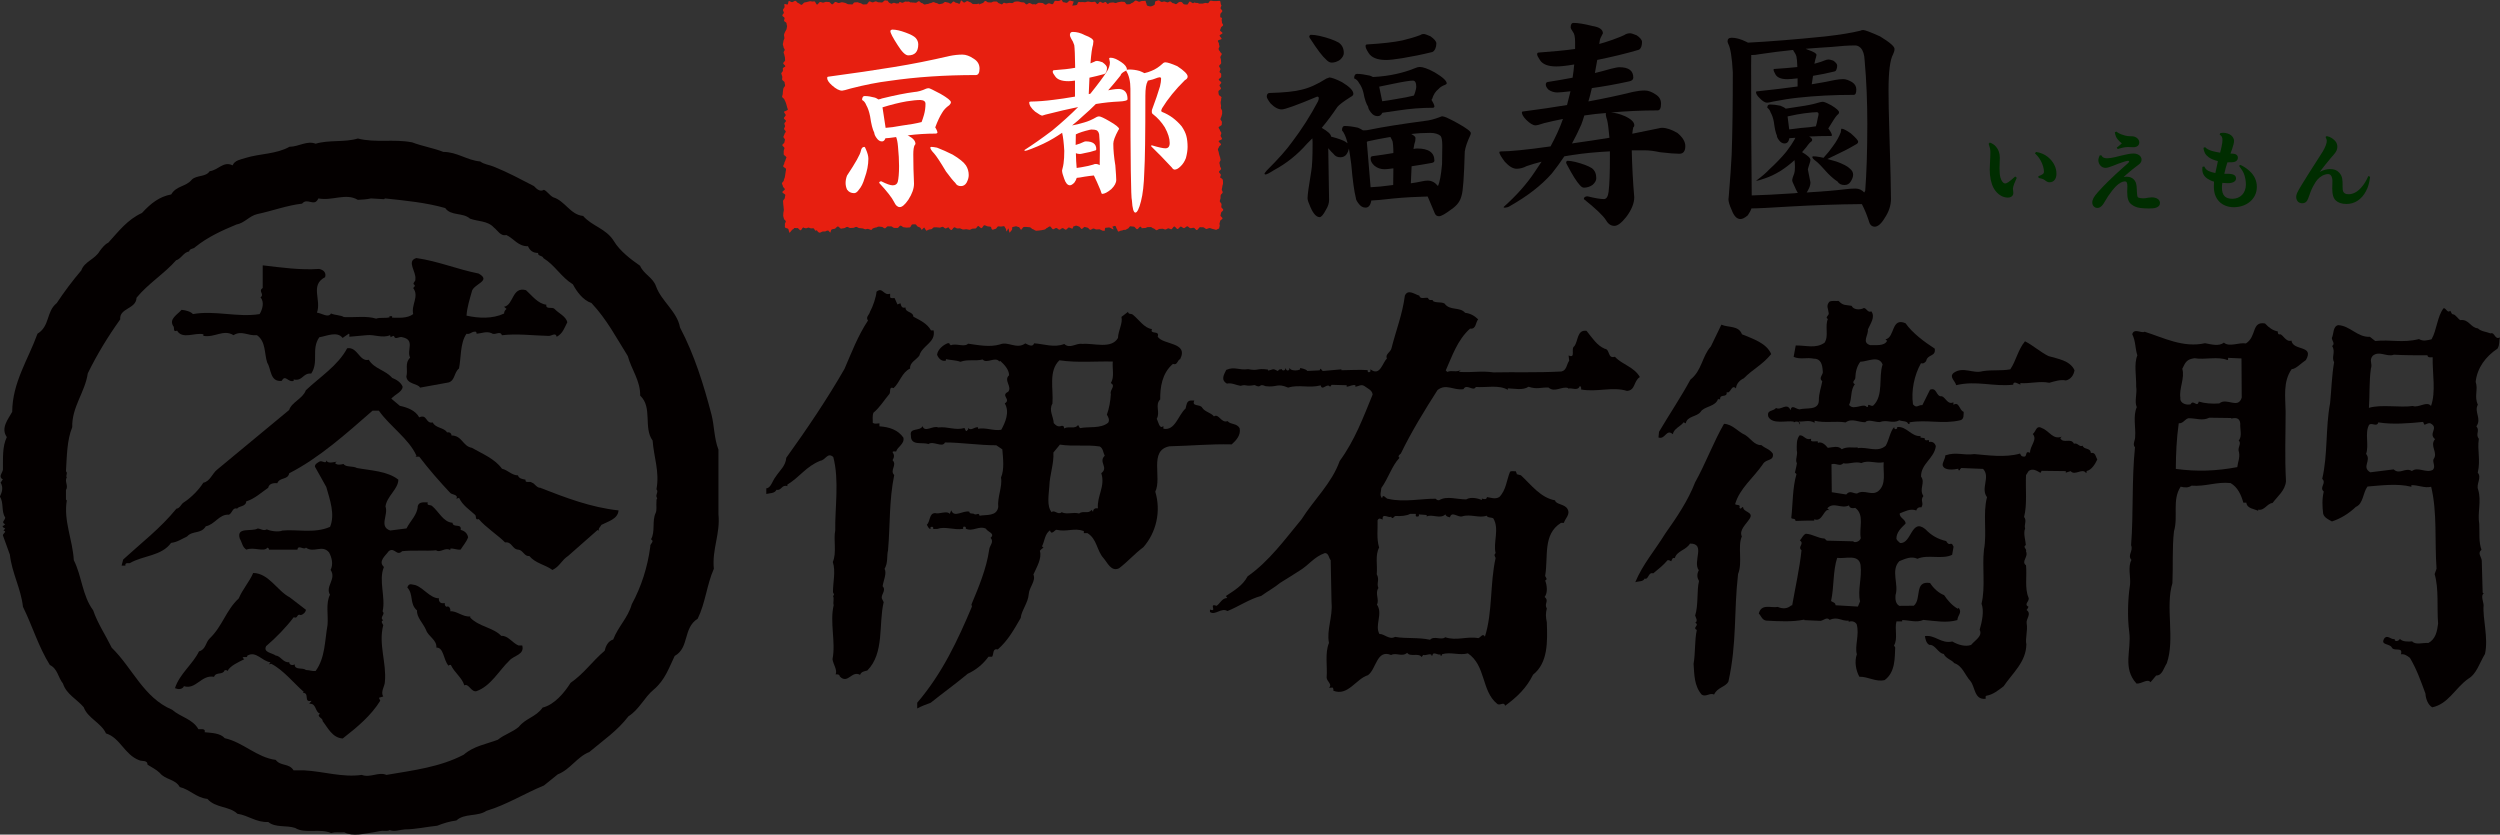 <?xml version="1.0" encoding="UTF-8"?>
<svg id="_レイヤー_2" data-name="レイヤー 2" xmlns="http://www.w3.org/2000/svg" viewBox="0 0 418.05 139.56">
  <rect x="0" y="0" width="418.05" height="139.56" fill="#333333" stroke="none"/>
  <defs>
    <style>
      .cls-1 {
        fill: #e71f10;
      }

      .cls-1, .cls-2, .cls-3, .cls-4 {
        stroke-width: 0px;
      }

      .cls-2 {
        fill: #fff;
      }

      .cls-3 {
        fill: #040000;
      }

      .cls-4 {
        fill: #002d00;
      }
    </style>
  </defs>
  <g id="_レイヤー_1-2" data-name="レイヤー 1">
    <g>
      <g>
        <path class="cls-3" d="M68.86,23.78c1.71.67,3.57.95,5.27,1.62,2.29,0,3.98,1.41,6.17,1.6.69.52,1.55.55,2.29.88,2.33.93,4.51,2.11,6.7,3.24.43.47,1.01,1.02,1.66.62.52.2.97.96,1.56,1.25,1.97.59,2.85,2.92,5,3.12,1.48,1.72,3.85,2.09,5.15,4.22,1,1.66,2.88,3.08,4.37,4.11.65,1.48,2.18,1.94,2.69,3.49.89,2.44,3.54,4.2,3.99,6.83,2.42,4.6,3.95,9.55,5.27,14.58.48,1.92.44,4.02,1.16,5.85v10.82c.33,3.27-1.1,5.83-.77,9.1-1.18,2.67-1.41,5.73-2.7,8.35-2.5,1.58-1.36,4.85-3.85,6.23-.94,1.94-1.6,4.01-3.48,5.6-1.6,1.31-2.44,3.36-4.25,4.49-1.86,2.43-4.15,3.96-6.54,5.97-2.05.8-3.21,2.95-5.27,3.73l-2.32,1.87c-3.23,1.32-6.24,3.23-9.62,4.24-1.48,1.01-3.66.36-5.02,1.61-1.12.15-2.18.46-3.21.88-1.8.18-3.67.61-5.39.61-.84.05-1.71.45-2.57.12-.2.15-.49.13-.77.13-.56-.08-1.29.13-1.93.24-1.54.2-3.41.75-4.88,0-.88.08-1.37-.11-2.19.13-1.91-.85-4.34.18-6.03-.86-1.45-.49-3.29,0-4.5-1-1.97.12-3.34-1.11-5.15-1.37-1.37-1.31-3.66-.93-5.02-2.49-1.83-.17-2.93-1.57-4.62-1.98-.77-1.37-2.39-1.18-3.35-2.37-.63-.61-1.35-.92-2.04-1.37,0-.83-.96-.51-1.43-.76-2.43-.93-3.14-3.74-5.52-4.47-.77-1.75-3.08-2.56-3.72-4.38-1.13-1.33-2.91-2.17-3.47-3.96-.85-1.05-.86-2.44-2.2-3.11-1.92-3.09-2.91-6.52-4.49-9.72-.34-3.06-1.85-5.66-2.19-8.72-.38-1.07-.78-2.16-1.17-3.24.04-.26.32-.39.39-.62-.06-.07-.13-.17-.26-.11-.03-.2.19-.26.26-.38-.13-.17-.54-.18-.39-.5.2.07.26-.19.39-.24-.78-.31.02-.69,0-1.13-.69-.99-.2-2.47-.89-3.48.38-.8.6-1.53.12-2.36.18-.15.18-.38.39-.49-.81-.51-.15-1.01,0-1.63.03-1.9-.13-3.89.65-5.48-1.05-1.49.2-2.97.9-4.22.03-4.92,2.68-8.76,4.23-13.07,2.11-1.29,1.43-3.69,3.21-5.11,1.24-1.88,2.68-3.79,4.12-5.48.52-1.5,2.29-1.84,3.08-3.24.38-.51.9-1.17,1.42-1.38,1.76-1.93,3.21-3.87,5.64-4.98,1.49-1.61,2.88-2.72,4.89-3.1.87-1.49,2.49-1.26,3.47-2.5.85-.76,2.32-.39,2.96-1.38,1.46-.19,2.31-1.75,3.84-.98.32-.85,1.39-.99,2.19-1.25,2.39-.73,5.14-.62,7.32-1.86,1.54,0,2.91-1.08,4.38-.51,2.18-.67,4.86-.2,7.05-.87,2.94.76,5.99.05,8.99.63M62.03,33.18c-.75.18-1.47.19-2.19.24-2.02-1.2-4.23.21-6.6-.24-.69,1.53-1.83-.22-2.72.87-2.62.31-4.98,1.22-7.5,1.75-1.38.33-2.09,1.49-3.5,1.75-2.4,1-4.75,2.06-6.86,3.75-.31.38-.9.19-1.04.75-.9.11-1.35,1.26-2.18,1.48-1.85,2.14-4.73,3.94-6.61,6.26-.06,1.91-2.9,1.7-2.73,3.62-2.08,2.9-3.89,5.89-5.42,9.02-.46,3.16-2.69,5.62-2.6,9-.9,2.21-.89,4.83-1.05,7.38.36.31-.11.74.14,1-.43.7.32,1.42-.14,2.13v1.5c-.04.1.08.17.14.24-.57,3.4.98,6.58,1.17,9.99,1.36,2.69,1.4,5.9,3.24,8.39.74,2.19,2.08,4.15,3.1,6.25,3.49,3.4,5.32,8.36,10.1,10.37,1.41,1.24,3.43,1.53,4.4,3.26h.38c.34-.05.85.04.65.5,1.2.13,2.61.13,3.37,1,3.08.68,5.35,3.22,8.53,3.63.8,1.09,2.25.52,2.98,1.75h1.81c3.23.18,6.39,1.22,9.59.76,1.44.54,2.84-.57,4.12,0,4.49-.76,9.03-1.32,12.95-3.39,1.63-1.43,3.74-1.75,5.69-2.49,1.1-.89,2.41-1.24,3.49-2.14,1.17-1.48,2.88-1.64,4-3.24,1.96-.46,3.67-2.53,4.67-4.13,2.31-1.61,3.57-3.56,5.7-5.37.17-.76.57-1.63,1.43-1.88.82-2.16,2.47-3.63,3.1-5.88,1.61-2.98,2.64-6.2,3.1-9.63-.14-.49.81-.86.12-1.25.75-1.26.14-3.06.77-4.38.25-.5.08-1.33.14-1.77,0-.25-.02-.54.13-.72-.44-.51.32-1.02-.13-1.5.56-2.87-.45-5.43-.64-8.14-1.58-2.14.03-5.56-2.08-7.51.05-2.49-1.47-4.38-2.07-6.62-1.89-3-3.5-6.14-6.08-8.87-1.41-.45-2.47-1.93-3.1-3.12-1.97-1.21-2.95-3.15-4.92-4.38-.2-.52-.96-.28-.9-.87-.85,0-1.38-.39-1.69-1.13-1.61.07-2.39-1.3-3.62-1.87-.97.26-1.5-.84-2.07-1.24-1.05-1.17-2.67-1-4.01-1.5-1.18-1.06-3.2-.41-4.14-1.77-3.19-.91-6.65-1.25-10.08-1.61l-.14.13-2.19-.13Z"/>
        <path class="cls-3" d="M29.61,55.29c.89,1.53,3.03.26,4.4.61v.26c1.89.35,3.35-1.16,5.04-.11,1.35-.86,2.4.15,3.92,0,1.52,1.07,1.2,3.05,1.72,4.61.69,1.05.43,3.24,2.42,3.03.62-1.16,1.04.31,2,0v-.24c1.51.35,1.51-1.12,2.93-.98,1.32-1.97-.04-4.09,1.35-6.07,1.21-.2,3-1.07,3.9.11l1.03-.71c.21.1.05.3.1.51l2.88-.26c1.36-.15,2.61.55,3.93,0l.1.35c.17-.15.32-.2.54-.24.2.8.88,0,1.45.24,2.14.46.63,2.19,1.26,3.4-.96,1-.32,1.96-.63,3.18.15,1.32,1.93,1.12,2.29,1.84l4.79-.87c1.08-.35.88-1.67,1.72-2.33.36-1.66.17-4.3,1.26-5.81.62.15.78-.35,1.42-.35.2-.05.29.2.26.35.83-.06,1.66-.47,2.5-.1.58.46,1.42-.51,1.74.35,2.45-.31,5.23.05,7.8.11.46.05,1.2-.66,1.36.15,1.05-.56,1.32-1.58,1.78-2.44-.26-1.01-1.42-1.46-2.14-2.22-.38-.41-1.52.15-1.37-.71-1.41-.15-2.43-1.56-3.41-2.43-2.35-.65-2.04,2.48-3.66,2.78l.41.36c-.26.2-.41.46-.41.77-1.94.91-4.25.8-6.28.35.1-1.43.52-2.7.88-4,.21-1.31,3.41-1.78,1.14-3.04-3.54-.7-6.81-2.08-10.41-2.59-1.73.51.05,2.33-.17,3.55.12.34-.66.7-.1.97.05.24-.11.33-.26.49,1.05,1.41-.36,2.78,0,4.36-1,.76-2.41.6-3.52.6v-.25h-.52l.16.15c-.57.26-1.62,0-2.31.26-1.62-.5-3.56-.17-5.39-.26-.52-.34-1.48-.29-2.16-.6-.46.8-1.57-.06-2.35-.14.78-2.15-1.21-4.61,1.36-5.93.22-.72-.21-1.22-1-1.38-3.14.22-6.34-.24-9.43-.6v3.79c-.83.55.37,1.01-.37,1.57.69.76.32,2.04-.15,2.79-3.67.6-7.45-.66-11.15,0-.33-.4-1.21-.66-1.9-.71-.78.87-2.1,1.52-1.41,2.69.31.24-.11,1.1.63.8"/>
        <path class="cls-3" d="M90.38,81.56c-.61.1-1.05-.84-1.43-.84-.25-.37-1.19.19-1.07-.51-.49-.1-1.11-.16-1.27-.72-1.04,0-1.69-.9-2.67-1.11-1.2-1.68-3.36-2.53-5.04-3.5-1.52-.25-1.62-2.06-3.4-2.06,0-.36-.32-.61-.74-.51-.52-.86-1.89-.66-2.4-1.67-1.22.26-.89-1.47-2.26-.85-.63-1.17-1.99-1.66-3.24-1.93l-1.43-1.2c.64-.73,1.85-1.13,1.9-1.99-.27-.72-1.05-1.21-1.74-1.47-1.2-1.36-3.03-1.52-3.92-3.04-1.56.41-1.88-2.23-3.62-1.92-1.52,2.88-4.56,4.8-6.91,7.02-.48,1.39-2.37,1.98-2.79,3.3l-12.04,9.97c-.79.61-1.2,1.99-2.31,2.19-.69,1.11-1.99,2.47-3.25,3.28-.48.26-.64,1.01-1.25,1.06-2.67,3.29-5.93,5.77-8.9,8.5l-.27,1.02h.64v-.25c.16-.26.47-.11.73-.16,2.24-1.31,5.29-1.16,6.91-3.39,1-.1,1.78-.66,2.67-1.07.95-1.05,2.31-.35,3.14-1.71,1.48-.26,2.26-2.08,3.87-1.93.58-.3.58-1.27,1.38-1.02.19-.45,1.47-.29,1.5-1.21,1.37-.4,2.58-1.52,3.68-2.28.15-.8,1.1-.8,1.52-.76.41-1.05,1.77-.5,1.99-1.66,5.02-2.57,9.48-6.58,13.94-10.47h1.05c1.84,2.63,5.03,4.7,6.29,7.54l-.17.15h.63c1.58,2.08,3.4,4.16,5.2,6.08.3.3,1.41.26,1,.96l.46-.15c.62,1.27,1.68,1.93,2.68,2.84.26.2-.06.95.61.71,1.22,1.42,3.15,2.64,4.41,3.9,1.21-.15,1.12,1.16,2.26,1.22.73.09.99,1.18,1.78,1.05,1.09,1.27,2.62,1.42,3.88,2.34,1.26-.62,1.51-1.63,2.61-2.34l4.93-4.34.27.1c-.27-.31.26-.66.37-.96,1.05-.56,2.77-.96,2.87-2.42-4.66-.51-8.86-2.13-13.04-3.76"/>
        <path class="cls-3" d="M72.88,91.99c.73.56,1.53-.55,2.42,0v-.24c.46-.12,1.09.24,1.73.15.36-.6,1-1.31,1.25-2.07-.15-.66-.58-1.06-1.25-1.22.21-1.18-1.27-.26-1.36-1.2-1.52-.06-2.35-1.94-3.41-2.79-.19-.26-.98,0-.72-.61-.63,0-1.47-.15-1.68.61-.05,1.46-1.26,2.48-1.88,3.74l-2.73.35c-1.94-.66-.26-2.63-.79-4.01.21-1.71,2.15-2.93,2.15-4.49-1.84-1.46-4.67-1.53-6.92-1.95-.68-.39-1.88-.08-2.24-.68-.37.1-1.11.26-1.42-.15l.27-.24c-.48.09-1.52.4-1.74-.22,0,.75-.68-.06-1.16.22-.36.24-.74.4-.74.84l1.9,3.4c.59,2.08,1.51,4.61.63,6.67-2.62,1.16-5.65.37-7.96.62-.69.3-2.09.06-2.61-.2-.54.31-1.01-.1-1.52-.15-1,.61-3.67-.35-2.99,1.73.38.6.38,1.36,1.09,1.81,1.22-.51,2.99.47,3.51-.34.12.08.32.14.26.34h4.77c.1-.91,1.11.15,1.42-.34,1.3.99,2.71-.57,3.86.8.48.86.74,2.01.26,2.93,1.04,1.52-.94,2.73-.1,4.15-.74,1.46-.26,3.4-.41,5.07-.47,2.63-.38,5.5-2,7.69-.58.05-1.05-.17-1.61-.17-.58-.49-1.89.1-1.89-.96-.31.26-.94.11-.9-.35-1,.15-1.45-1.07-2.25-1.1-.57-.46-2.15-.51-1.62-1.58,1.62-1.38,3.35-3.15,4.62-4.84.72.34.47-.66,1.14-.36.42-.05.84-.45.9-.88l-2.69-2.07c-2.14-1.11-3.51-4.05-6.13-4.09-.62,1.47-1.78,2.72-2.41,4.25-2.15,1.98-2.71,4.64-4.86,6.69-.7.66-.64,1.86-1.79,2.17-1.05,2.17-3.25,3.74-4.03,6.18h.14c.43.24,1.17.15,1.37-.36,2,.65,2.93-1.98,5.03-1.56.36-.92,1.42-.2,1.8-1.13.15.07.36-.08.46.17.37-.86,1.88-1.53,2.79-1.98l-.27-.25c.21-.32.79.14.79-.35,1.47-.87,2.46.96,3.87,1.1l-.26.35.38-.09c1.97.97,3.87,3.33,5.44,4.69l-.15.16c1.21,0,.06,1.68,1.42,1.33.05.19-.52.45-.26.49,1.15,0,.83,1.36,1.73,1.68-.74.45.53.73.41,1.22.85,1.06,1.62,2.82,3.37,2.92,2.51-1.96,4.7-3.79,6.28-6.31l-.22-.5.72-.22c-.5-.76.27-1.75.27-2.43.32-3.17-1.11-6.27-.27-9.5-.11-.22-.5-.66,0-.81-.72-.49.43-.97-.11-1.48.55-2.33-.72-5.2.22-7.43-1.04-.97.32-1.93.8-2.64,1-.76,1.3.93,2.25,0,1.83-.2,4.25,0,5.66-.15"/>
        <path class="cls-3" d="M86.71,107.94c-.99-.39-1.79-1.71-2.89-1.61-1.39-1.43-3.65-1.49-5.18-3.04v-.21c-1.27.13-2.26-.96-3.35-.86.1-.35-.17-1.01-.63-.75-.26-.15-.32-.35-.26-.6h-.38c-.46.03-.72-.47-.61-.82-1.48,0-2.53-1.72-3.95-2.21-.62-.07-1.04-.43-1.35.39,1.1,1.21.32,2.73,1.63,3.85-.11,1.12,1.05,2.17,1.51,3.28.35,1.06,1.84,1.66,1.72,2.93,1.26-.05,1.16,2.08,2.04,3.04.07-.15.22-.15.38-.15.58,1.3,1.88,2.12,2.25,3.43.74-.4,1.15,1.18,2.03.97,2.43-.86,3.79-3.49,5.51-5.12.78-.9,2.57-.96,2.15-2.53h-.62Z"/>
      </g>
      <path class="cls-3" d="M129.85,81.9c.85.19.85-.92,1.81-.61v-.25c2.16-1.33,3.11-3.03,5.51-3.99.91-.12,1.2-1.48,2.17-.63,1.03,3.86.26,8.64.33,12.28-.33,1.51.28,3.75-.41,5.27.52,1.6.02,3.35.03,5.06.05.2.35.41,0,.63.25.38-.04,1.09.12,1.53-.69,2.9.38,6.21-.2,9.03.11.89.86,1.8.52,2.56.3-.05.66-.02.71.35,1.37,1.34,1.97-1.07,3.38-.28.2-.55.75-.61,1.2-.72,2.91-2.92,1.87-7.78,2.75-11.44l-.26-.51c-.36-.65.79-1.41.08-2.15.14-.96.74-2.17.33-2.91.61-1.06.33-2.07.58-3.12.37-4.31.16-8.27,1.03-12.56-.8-.84.55-1.64-.28-2.49.32-.51.32-.87,0-1.36.16-.21.4-.05.61-.1.19-.76,1.46-1.27,1.2-2.32-.91-1.29-2.34-1.77-4-1.88v-.5c-.36.01-.82.16-1.12-.1.03-.54-.1-1.2.13-1.69,1.06-.87,1.76-2.07,2.66-3.13.25-.31-.14-1.3.7-.97,1.05-.96,1.4-2.66,2.76-3.27-.1-1.02,1.05-1.47,1.54-2.16.5-1.77,2.77-2.14,2.39-4.22h-.44c-.62-1.16-1.87-1.71-2.95-2.3-.05-.9-1.36-.64-1.31-1.54-.71.24-.75-.45-.85-.7l-.5.2-.47-1.06c-.25-.05-.55.12-.75-.14v-.6c-1.11.41-1.23-1.2-2.28-.33-.05.85-.59,2.46-1.09,3.36-.09.49-.79.9-.33,1.45-1.7,2.57-2.74,5.34-3.93,8.09-2.84,4.96-6.3,10.09-9.74,14.87-.1,1.36-1.05,2.06-1.79,3.19-.52.64-.8,1.91-1.55,1.91v.95c.6-.15,1.41-.06,1.72-.72"/>
      <path class="cls-3" d="M205.26,70.42c-1.04.4-1.47-1.35-2.26-.79-.52-.65-1.46-.71-1.97-1.45-.31-.65-1.82-.13-1.32-1.2h-.61c-.7.05-.7.81-.84,1.32-1.25,1.12-1.75,3.78-3.71,3.39l-.02-.45c-.63.63-.84-.75-1.1-1.2.64-1.15-.36-2.3.58-3.25-.02-1.97.28-4.37,2.13-5.94.77.29.71-.62,1.21-.8,1.44-2.87-2.85-2.34-3.76-3.75.4-1.15-1.36-.27-.96-1.28-1.25-.1-2.23-1.64-3.19-2.39-.21-.24-.8,0-.8-.49l-1.11.85c.26,1.07-.54,2.27-.58,3.52-1.1,1.92-4.03.83-5.95,1-1.06-.2-2.07.9-3.03.01-1.71.67-3.43-.01-5.04-.11-.25.75-1.06.2-1.47.01-1.45,1.06-2.88-.4-4.23.17-1.7.51-3.64.12-5.34-.12-.61.65-2.07-.13-2.88.27-.1-.11-.3-.16-.25-.35h-.26c-.76.26-1.71,1.06-1.8,1.93.22.59.76,1.19,1.48.98v-.25c.54.16,1.66.16,2.42.45,1.25-.47,2.57-.07,3.72-.39.67.8,2.12-.56,2.78.34l.16-.1c.61.55,1.47,1.4,1.48,2.4-.96.86.56,1.9-.15,2.76-1.36.66.57,1.25-.57,1.95.87,1.45.06,3.25-.59,4.41-1.31.22-2.57-.42-3.88-.17v-.25c-.6-.1-1.15.67-1.66.12v.25c-.15.09-.19.31-.36.26l-.25-.51c-1.51.45-2.82-.28-4.39-.09-.86-.39-2.25.93-2.62-.22-.4.91-2.23.18-1.95,1.57-.04,1.81,1.96,1.04,2.92,1.43.85-.61,2.34.69,2.78-.27,2.62-.01,5.66.47,8.58.47l1.01.68c.12,1.5.37,3.36-.22,4.71.27,1.5-.64,3.31-.46,4.93-.25,1.6-1.97,1.25-3.13,1.46-.1-.61-.46-.08-.85-.25-.25-.25-.82.06-.86-.43-1.07-.25-2.56,1.11-3.02-.23l-.25.6c-.47-.6-1.82.1-2.43-.13-1.05,0-.79,1.36-1.4,1.96.15.23.32.71.61.7v-.26c.06-.14.2-.1.35-.1.15.1.11.26.11.36l.75-.02c1.18-.46,2.73.24,4.25,0v-.27c.05-.16.2-.09.34-.09.15.09.1.23.1.33,1.22.56,2.17-.57,3.37,0,.26.55,1.62.77.77,1.54.66.66-.19,1.3-.23,1.98-.43,3.1-1.78,6.33-2.96,9.14l.08.36c-2.37,5.62-4.95,11.17-9.15,16.08v.96c.7-.4,1.5-.66,2.26-.96,2.07-1.66,4.21-3.19,6.19-4.85,1.3-.58,2.56-1.58,3.46-2.84h.61c.31-.4.04-1.46.95-1.22,1.8-1.57,2.8-3.51,3.84-5.27.08-1.17,1.25-2.54,1.34-3.99.1-1.21,1.24-2.21.78-3.27.55-1.25,1.45-2.67,1.08-3.97.21-.21.36-.41.61-.5l-.25-.25c.45-.86.45-2.07,1.34-2.67.21.96.92-.2,1.07-.09,1.82.41,2.87-.38,4.58.21v.35h.61c1.62,1,1.53,2.91,2.69,4.19.66.75,1.27,2.31,2.59,1.69,1.41-1.06,2.57-2.41,4.07-3.53,2.16-2.47,2.98-6,1.99-9.28,1.16-2.37-1.13-6.92,2.38-7.59,3.79-.09,6.7-.4,10.4-.32.74-.67,1.55-1.52,1.33-2.68-.45-.9-1.52-.59-1.98-1.18M184.16,79.14c.7,2.2-.74,3.75-.57,5.87-.5-.1-.81.15-.81.58l-.26-.33c-.49.76-1.41.06-2.07.61-1.01-.29-2.05.23-2.92-.22-.61.55-1.22-.49-1.67,0-.86-1-.48-2.95-.39-4.32.05-1.95.79-3.76.68-5.66l1.09-1.32c2.28.35,4.4-.03,6.66.31.57.3.57,1.04.83,1.55-1.11,1.06.72,1.96-.58,2.92M185.76,65.88c-.08,1.21-.28,2.41-.67,3.46.25.4.51.91.21,1.35-1.26,1.03-3.28.6-4.68.9-.22-.15-.17-.4-.36-.51-.45.71-1.57.17-2.23.52-.24.21.11-.4-.46-.4-.69.25-.95-.04-1.36-.44-.05-1.11-.88-2.16-.22-3.27.19-2.45-.7-5.44,1.16-7.24,3.14.45,6.05.13,8.93.21-.11,1.2.31,2.6-.33,3.6.9.49-.21,1.11,0,1.81"/>
      <path class="cls-3" d="M270.01,59.66c-1.21.36-.75-1.25-1.66-1.34-1.31-.54-2.12-1.85-3.05-3-1.61-.23-1.38,1.72-2.04,2.57-.66.41.31,2.11-.96,1.55l.1.88c-.45.6-.39,1.6-1.3,1.8-4.18.22-7.74.07-11.35.15-2.18-.3-3.43.06-5.71-.08-.06-.19.19-.25.25-.35-.77.51-1.48,0-2.28.35l-.25-.25c1.1-2.46,1.94-5.07,4.06-6.99,1.06.15.9-1.06,1.36-1.55-.67-.65-1.37-1-2.18-1.09-.9-1.06-2.56-.3-3.44-1.55-.59-.34-1.45-.04-2.02-.47l.11-.12h-.5c-.14,0-.35-.19-.35-.35-.45-.14-1.31.32-1.47-.39-.76-.19-1.87-1.16-2.41,0-.4,3.12-1.5,5.87-2.25,8.85-.14.59-1.1,1-.75,1.65-.76.77-1.16,3.07-2.76,1.82v.34c-.04.15-.22.15-.35.15-.15-.11-.11-.24-.11-.35-1.37-.1-3.08.01-4.39.02v-.15l-3.03.27c-.34.04-.4-.77-.61-.1l-2.06.1c-.19-.34-1.21-.49-1.21-.49v.24c-.45.21-1.12.23-1.55,0l-.26-.24v.24c-.04.17-.2.17-.35.17-.15-.1-.34-.41-.34-.41v.24c-.12.17-.26.17-.36.17-.17-.1-.17-.07-.17-.22l-.45.06-.25.25c-.95-.51-.67-.24-1.64-.07v-.17c-2.01-.28-1.49.28-3.31-.07-1.65.22-2.21-.49-3.67.12-.35.76-.99,1.66.12,2.3.75-.19,1.55.26,2.28.37,1.03-.31.71.17,2.35-.13,1.25.65.58-.37,1.84.19,1.98.24,1.84-.57,3.76.24,1.81-.57,3.48.14,5.44-.38.26,1.05,1.06-.5,1.57.24l.27-.33,2.51.07v.26c.49-.05,1.01-.4,1.46-.26v.26c.46-.06.96-.46,1.46-.15.5.39,1.36.69,1.42,1.45-1.56,3.81-2.99,7.67-5.51,11.11-1.31,3.71-4.31,6.47-6.37,9.74-2.76,3.33-5.42,7.03-9.03,9.55-.81,1.55-2.27,2.38-3.63,3.29l.24.33c-.9,0-1.19.92-1.8,1.31-1.42-.53.21,1.12-1.1.62v.41c.87.64,1.9-.8,2.92-.16,1.72-.67,3.74-2.04,5.65-2.53,1.06-.77,2.3-1.45,3.16-2.18,1.11-.71,2.16-1.31,3.28-2.06,1.5-.9,2.4-2.3,4.22-2.93.66.05.61.8.96,1.2l.14,7.11c.22,2.38-.86,4.57-.43,6.72-.71,1.72-.24,3.86-.39,5.78,0,.65,1.02,1.15.4,1.71h.38c.3-.15.4.24.34.5,2.44.98,3.78-1.99,5.8-2.6,1.41-1.05,1.44-4.36,3.86-3.37.87-.46,1.83.39,2.69-.37.46.76,1.9-.05,2.42.71l.25-.35c.51.15,1.11-.31,1.41,0l-.09.1h.24c.07-.8.97.04,1.32-.21v.21h.26v-.21c1.46-.46,2.92.25,4.34-.16,3.03,2.05,2.25,6.27,4.86,8.41.46.47,1.16-.43,1.37.36,2.06-1.52,3.57-2.98,4.67-5.2,2.52-2,2.41-5.51,2.3-8.77-.19-.88-.21-1.47,0-2.32-.51-.77.45-1.26-.37-1.9.56-.7.4-2,.09-2.76.47-.2.1-.5,0-.75.55-3.26-.43-6.96,2.64-8.88h.49c.22-.77,1.13-1.42.61-2.32-.46-.86-1.97-.74-2.08-1.45-2.43-.44-3.99-2.59-5.71-4.19l-.71-.19c.05-.25-.15-.3-.15-.49-.3.04-.71-.1-.96.09-.59,1.41-.65,3.08-1.8,4.23-.7.4-1.35.11-2.06,0-.05.49-.56.34-.85.25v.24c-.56-.24-1.82-.59-2.62-.1-1.51.01-3.28-.63-4.49.12-.25.07-.45-.04-.61-.23-2.17-.05-5.35.63-7.87.03-.5.06-.91-1.02-1.1-.12-.47-.45-.15-1.13-.12-1.71,1.16-1.6,1.76-3.7,3.03-5.05-.37-.26.03-.51.23-.71,1.72-3.56,3.97-7.24,6.13-10.61,1.45-1.15,2.68.1,4.34-.15.51-1.01,1.66.48,2.07-.37,1.76.14,3.83-.41,5.35.48v-.25c1.09.03,2.52.38,3.46-.27,1.46.49,1.94.08,3.35.14,1.02.9,2.23-.27,3.28.08v.1c.61-.21,1.61.49,1.96-.46.2.15.25.35.2.6,2.69.49,5.24-.52,7.68.24,1.45-.12,1.05-1.61,2.15-2.32-.97-1.71-2.93-2.05-4.15-3.37M231.21,86.9c-.15-1.25,1.11-.16,1.4-.51.25.61.5-.11.76-.11.85.07,1.92-.04,2.43-.35h.95c.05.15-.11.35.1.44.15,0,.31.05.42-.09v-.26l1.3.1v.25c.9-.47,2.26.5,3.13-.36.14.4.45.4.76.5.3-1.11,1.31.05,2.05-.16,1.36-.45,2.88.35,4.09-.12.16.39.75.24,1.11.45,1.06,1.75-.05,4.07.39,5.81-.33.32-.13.51,0,.81-.96,4.28-.49,9.09-1.79,13.16-.36-.66-.71.14-1.11.25-1.85-.36-3.63.5-5.53-.15-.6.56-1.88-.3-2.53.42-2.08-.44-3.99-.15-5.85-.48-1.01.54-1.76-.51-2.62-.49-.84-1.45.64-3.38-.42-4.92.45-.76-.37-1.91.25-2.76-.36-.8.24-1.4-.28-2.3.15-1.52-.3-3.16.4-4.47-.46-1.5-.21-3.06-.26-4.56.24-.45.5-.26.86-.11"/>
      <g>
        <path class="cls-3" d="M279.73,72.62c.15-.95,1.3-1.31,1.81-2.01l.35.19c.23-1.25,1.85-1.08,2.49-1.93.56-.95,2.53-.83,2.92-2.19.03.15.19.09.34.08-.07-.99,1.22-.14,1.1-1.21.62.46.79-1.41,1.55-.6.05-.81.69-1.42,1.3-1.68,1.54-1.57,3.05-2.19,4.59-4.06-.78-1.85-3.11-2.57-4.89-3.31-.56-1.51-2.27-1.08-3.44-1.61l-1.76,3.64c-1.49,1.66-1.48,4.02-3.42,5.55-1.54,2.86-3.57,5.88-5.25,8.73l-.09.95c1.16.39,1.3-1.54,2.41-.54"/>
        <path class="cls-3" d="M282.62,90.9c2.67-.03.38,3.02,1.45,4.46-.4.76-.23,1.34.04,1.8-.4,1.58-.08,4.01-.65,5.78.11.34.51.89.02,1.2.81.4-.56.81.26,1.2-.39,1.81-.21,3.72-.54,5.68.13,1.8.09,3.66,1.36,5.14.72.45,1.36-.37,2.07-.02.59-1.25,1.91-1.23,2.4-2.18,1.44-6.54.88-11.6,1.61-17.98.79-1.87-.11-4.66.63-6.27-.5-1.1.75-2.07,1.34-3.03.65-1.12-1.11-.99-1.13-1.89-.26-.05-.35.51-.61.1.24-.61-.5-.35-.72-.59.74-2.62,3.07-4.4,4.63-6.67.53-.96,1.87-.47,1.68-1.76-.55-.81-1.26-.86-1.92-1.44-1.16.06-1.83-1.15-2.69-1.68-1.22-.53-2.14-1.82-3.56-1.88-1.78,3.08-3.06,6.61-4.83,9.78-1.19,3.08-3.08,5.86-5,8.58-1.75,2.84-3.79,5.17-5.01,8.13.55-.2,1.31-.05,1.56-.61.7.25.58-1.15,1.44-.87.9-.75,1.66-1.32,2.4-2.2.24-.05.4.07.61.17.15-.27.18-.67.6-.52.34-1.22,1.89-1.33,2.55-2.44"/>
        <path class="cls-3" d="M300.88,68.44c-.52,0-1.29-.9-1.47.16-.57-1.41-1.62.12-2.42-.38-.45.6-1.61.27-1.29,1.47.72,1.33,2.98.6,4.25.81v.1h.1c.31-.21.92-.12.86.39l.1-.16c.04-.15-.16-.24-.26-.35.86.09,1.82-.33,2.69.22v-.34c1.75.42,3.51,0,5.18.28,1.06-.77,2.13-.02,3.29-.03.43-.57,1.62-.01,2.41-.03,1.27-.47,2.12.33,3.28-.3.52.22,1.32.06,1.48.6h.24v-.26c2.97-.5,5.54.35,8.46-.34.72-.16.54-1.01.59-1.41-.76-.26-.73-1.79-1.72-1.18v-.42c-.95.47-1.28-.77-1.93-1.01-1.01.15-.77-1.57-1.98-1.09l-1.28,2.57c-.75-.04-.95.61-1.57-.13-.32-2.24.2-4.87,1.34-6.88.41.17.71-.17.86-.35.25-1.21,1.65-.68,1.44-2.08-1.67-1.08-3.71-2.57-4.89-4.25-2.43-1.03-1.73,2.37-3.35,2.7l.27.24c-.46.95-1.97.67-2.82.73-1.48-.48-.28-1.61-.39-2.64.4-.92,1.29-2.08.57-3.02-.7.36-.87-.9-1.48-.44-.6.2-1.5.17-1.82-.48-.99-.19-1.4.02-2.17-.82-.49.06-1.11-.11-1.56.15-.56.71-.18,1.07-.09,1.92.07.35-.7.71-.14.95-.54,1.22.19,2.85-.56,3.97-1.45,1.02-3.02.44-4.82.46l-.35,1.91c1.13.49,2.17.04,3.38.3,1.23,0,1.42,1.06,1.49,2.05.17.66-.8,1.11-.08,1.72-.18,1.04-.59,2.06-.57,3.21-.04,1.75-2.11,1.17-3.25,1.5M310.17,64.26c-.66-.39.13-.7.08-1.11.03-1,.27-1.91.83-2.66,1.15,0,3.11-1.14,3.73.46-.72,2.07.22,5.21-1.58,6.88-.41.21-.93-.54-.86.21h-.24c-.32-.49-1.32.03-1.92.03-.4.1-.75-.05-1.01-.35.53-1.06.18-2.51.98-3.47"/>
        <path class="cls-3" d="M322.57,73.85v-.24h-.35c-.2.1-.46-.13-.36-.34l-.71-.1v-.25c-1.56.11-2.33-1.68-3.9-1.51v.2c-.1.15-.26.15-.35.15-.15-.1-.15-.24-.15-.35-.69.71-.83,2.11-1.42,3.13-1.4,1.21-3.07.13-4.68.4v-.11c-.92.06-1.77-.19-2.67.29-.61-.64-1.47-.33-2.33-.23-.36-.45-1.01-1.13-1.67-.83v-.26c-.37-.04-.81.11-1.13-.08v-.35c-.95.31-1.11-.59-1.91-.58-.56.66-.49,1.62-.48,2.53.21.78-.33,1.6.02,2.14-.1.72-.24,1.07-.33,1.57l.26.25c-.68,2.32-.6,4.92-.87,7.33.09.24.71,0,.71.5,1.16-.02,1.96-.08,3.13-.05v-.23c1.4.59,1.64-2.03,2.54-1.48l-.36-.35c1.06-1.17,2.33.17,3.63-.49.1.51.61.51,1.05.42,1.59,1.16.6,3.37.92,5.06-.15.52-.81.77-1.2.62v-.09l-4.48-.11-.37-.35c-1.2-.07-1.91-.72-3.13-.81-.5.21-.66.77-1,1.12.82.59-.44,1.04.27,1.64-.31,3.01-1.05,6.28-1.56,9.22h-.15c-.69.6-1.42.6-2.27.26-1.11.22-2.74-.61-3.16,1.11.4.38.51,1.04,1.21,1.18,2.23.12,4.45.24,6.4-.17v.09l2.68.12c.56-.04,1.05-.74,1.57-.16,1.3-.62,1.96.23,3.17.13v.2c.41-.2,1.02-.1,1.33.38.51,1.71-.37,3.78.04,5.03-.44,1.21-.17,2.71.41,3.76,1.51-.02,2.78.93,4.24.56,1.8-1.33,1.67-3.73,1.76-5.44l-.2-.35c.68-1.11.06-2.76.41-4.02h.95v-.22c1.16,0,2.43.49,3.54-.03,1.96.17,3.88.56,5.69.03.05-.84.85-1.2.23-2.05l-.14.16c-.93-.49-1.79-1.49-2.3-2.28-.91-.34-1.78-1.14-2.35-2.03-2.72-.43-1.37,2.67-2.72,3.8l-2.42.02c-.67-.36-.68-1.16-.64-1.8.59-1.76-.85-4.16.65-5.68.96-.37,1.96-.89,3.02-.39,1.71-.77,4.09.16,5.8-.66l.24-1.36c-.15-.19-.17-.64-.62-.45-.3.06-.51-.3-.61-.49-1.43-.34-2.47-.93-3.5-2-2.35-1.9-2.3,2.51-4.22,2.32-.2-.23-.55-.42-.61-.72,0-1.06.75-1.75,1.53-2.52.06-.71-1.06-.95-.97-1.71.81-.3,1.74-.87,2.77-.49.08-.36.43-.62.84-.51.5-.77-.26-1.14.34-1.9-.78-1.21.38-2.22-.39-3.26-.03-2.16,2.23-3.04,2.47-5.09-.17-.56-.57-.8-1.13-.7M311.03,100.58l-.35.85-3.74-.22c0-.45-.45-.49-.75-.7.52-2.35.29-4.96,1.02-7.22,1.38.19,3.57-.69,3.91,1.16.27,2.16-.52,4.21-.08,6.13M314.09,82.13c-1.16.86-2.33-.37-3.54.39-.61.06-1.2-.63-1.82.17l-2.42-.38-.05-4.68c.77-.26,1.37.46,1.98-.16.96.2,2-.38,3.02-.03,1.15-.57,2.43.13,3.73-.14-.13,1.71.5,3.66-.9,4.82"/>
        <path class="cls-3" d="M336.64,64.33c.05-.75.86-.1,1.23-.01l-.04-.26c1.53.13,3.25-.39,4.85-.05.92-.26,1.88-.58,2.78-.39.86-.21,1.31-.92,1.44-1.71-.77-1.66-2.79-1.89-4.36-2.37-1.37-.68-2.55-1.77-3.92-2.47-1.19,1.43-1.48,3.25-2.46,4.69-1.61.29-3.02.04-4.64.31-1.61.47-3.24-.86-4.84.29-.79.67.28,1.36.43,2.05,3.42-.82,6.21.29,9.53-.08"/>
        <path class="cls-3" d="M349.63,75.73c-.07-.9-1.16-.5-1.37-1.2l.15-.08c-.75.49-.86-.47-1.61-.26-.51-1.04-1.77.07-2.28-.92l.24-.25c-1.49.56-2.07-.97-3.28-1.42-1.02-.59-1.01.58-1.56.97.83.98-.47,1.91-.46,3.15-1-.48-.29.86-1.21.61-.4-.03-.41-.64-.51-.47-2.5.7-5.39.25-7.61.07-1.82.27-2.99-.42-4.84.22,0,.6-.5,1.16-.44,1.66.25.95,1.93.72,2.63.57v.25h.26c-.06-.22.15-.25.24-.37l3.63.15c1.28,1.36-.47,3.23.66,4.73-.73,2.71.02,6.02-.51,8.76-.33,2.97.27,6.29-.41,9.05.47,1.24.08,2.99-.31,4.36.52,1.05-.68,1.66-1.43,2.53-.95.36-2.22-.02-3.14-.57-1.9.42-2.87-1.16-4.59-.9.11.5.17,1.12.72,1.46,1.05-.07,1.48,1.43,2.43,1.52.37.81,1.39,1,1.74,1.53,1.41.46,1.79,1.98,2.72,3,.81.99.63,3.19,2.55,2.97.04-.16-.1-.41.1-.5,1.19-.21,2-.92,2.9-1.59,1.59-2.32,3.75-4.06,3.81-7.01-.22-.94.26-2.28.05-3.51-.15-.8.9-1.56-.02-2.24.2-.18.19-.36.34-.53-.9-.45.24-.91-.01-1.54-.67-1.55-.24-3.62-.42-5.4-.86-.66.44-1.38,0-2.33.18-.45-.62-.7-.03-1.06-.04-.74-.46-1.99-.12-2.76-.21-.7.33-1.29-.17-1.94.54-2.07.21-4.73.32-6.99l.44-.69c.7-.51,1.37-.03,1.98.31l.19-.34,4.04.05v.26s.81-.26.81-.26c.72.85,1.96-.59,2.57.31.15-.04.1-.19.1-.33.81-.15,1.45-1.17,1.79-1.94-.31-.49-.26-1.21-1.08-1.08"/>
      </g>
      <g>
        <path class="cls-3" d="M416.46,55.75c-.73-.29-1.58-.32-2.11-.84-1.29-.15-1.48-1.58-2.95-1.38-.36-.2-.79-.92-1.15-.96-.36,0-.31-.4-.53-.6-.45.47-.67-.45-1.09-.44-1.07,1.33-1.15,3.71-2.03,5.21-.77.18-1.41.37-2.09-.04-2.83.7-4.69.04-7.33.32l-.89-.7c-2.07.12-3.31-1.86-5.29-1.95-.91.19-.73,1.47-1.07,2.15.02.47.6.96.05,1.34.63,1-.16,1.84.33,2.72-.39,2.23-.44,4.56-.67,6.84-.78,4.08-.37,8.66-1.32,12.66.79.7-.56,1.42.26,2.12-.31,1.25-.24,2.58-.1,3.7.17.67.95,1.01,1.47,1.3,1.47-.49,2.83-1.32,4-2.44,1.25-.51,1.16-2.35,1.94-3.4,2.23-.17,4.96-.56,7.35.04l-.02-.26c1.01-.08,2.25.54,3.32.26,1.04,4.26.57,9.18.9,13.7l-.32.9c.73,2.5.36,5.51.58,8.28-.16,1.24-.38,2.59-1.64,3.24-.91-.07-2.12.38-2.7-.27-.61.06-1.64.09-2.05-.42-.14.38-.91.56-.88.04-.65.12-1.18-.79-1.73-.11-.73,1.2.96.79,1.28,1.56.42.66,1.89-.22,1.5,1.09.62-.07,1.03.23,1.5.59,1.12,1.86,1.84,3.91,2.61,6,.02.77.41,1.89,1.13,2.28,2.68-.56,3.79-3.16,5.98-4.75,1.46-.83,1.91-2.66,2.84-4.18.6-2.71-.42-5.92-.23-8.15-.02-.51-.54-1.68.05-1.98-.08,0-.15-.04-.21-.12l-.15-5.32c-.02-.65-.78-1.26-.05-1.84-.49-1.44-.29-2.73-.37-4.33-.33-1.85.4-3.78-.18-5.72-.39-.92.65-2.03-.07-2.84.5-2.17-.11-3.7.18-5.67-.62-.8.23-1.34-.41-2.09.93-1.27-.43-2.43.25-3.62-.65-1.33.08-2.59-.37-3.81.25-2.34,1.66-4.23,3.66-5.57.4-.7.22-1.25.4-1.87-.89.48-.83-.95-1.59-.67M406.93,76.8c-.19.53.39,1.19-.09,1.75-1.11.66-2.52-.59-3.52.22-1.08-.69-2.06.68-3.05-.28l-3.91.49c-1.52-.89.24-1.93-.7-3.08.52-1.45-.25-3.45.48-4.82.39-.53,1.33.42,1.56-.45,2.35.39,5.19.16,7.49-.08l.21.47c.35-.05.59-.34,1.01-.23,1.5.77-.42,1.69.78,2.64-.97,1.13.58,2.25-.26,3.37M406.52,67.9c-.69-.92-2.03.36-3.06-.01-2.18.31-5.25-.31-7.33.31.15-2.02.03-4.45.33-6.55.32-.89-.35-1.34.29-2.14,1.09-.95,2.38.25,3.56-.2,1.83.11,3.72.1,5.6.1.07.45.53.33.88.33-.06,2.74.58,5.76-.28,8.16"/>
        <path class="cls-3" d="M383.14,56.96c-.86.29-1.36-.99-1.87-1.08-.3.17-.42-.25-.37-.45-.83-.17-1.5-.63-2.14-1.34-2.3-.4-1.35,2.17-3.2,3.34-1.14-.21-2.79.66-3.69-.14-.83.69-2.17.27-3.15.1-3.65.82-6.96-.93-10.1-1.92-.49.33-1.75-.67-2.07.42.6,1.17.48,2.46.86,3.53-.6,1.4-.16,3.5-.2,5.22.19,1.21-.33,2.48.1,3.45-.66,1.41-.15,3.56-.27,4.84.06.67-.51,1.37-.03,1.86-.56,5.5-.24,11.15-.65,16.38.42.96-.67,1.67.06,2.46-.63,1.16-.12,2.74-.23,4.08-.39,2.5-.46,5.6-.14,7.97.4,3.04-1.19,6.01,1.22,8.63.88.06,1.81-.89,2.34-.23l.94-1.12c1.03.03,1.29-1.33,1.78-2.05,1.41-4.01-.28-9.44.94-13.4.13-2.74-.06-5.88.26-8.66.74-2.5-.35-5.26,1.12-7.47.66.17,1.27.21,1.82-.17,2.35.19,4.18-.69,6.53-.43,1.22.72,1.77,2,2.13,3.28h.5c.13,1.01,1.31,1.02,1.98,1.36v-.2c1.06.22,1.49-1.04,2.4-1.11.88-1.16,2.09-2.07,2.25-3.61-.22-4.43-.06-7.41-.06-11.66-.03-2.47-.47-4.99,1.01-7.11.7-.01,1.6-1.02,2.38-1.52,1.47-2.56-2.17-1.47-2.42-3.27M374.41,75.63c.17.97-.21,1.66-.29,2.48-3.49.66-6.75.78-10.28.3.02-2.63.12-5,.49-7.63.73.06.99-.66,1.6-.84,1.32-.03,2.3.5,3.51-.09l3.67.05v.1c.66-.17,1.43-.19,1.51.84-.08.93.37,2.09-.27,2.84.57.46-.28,1.19.06,1.96M374.86,66.49c-.62,1.99-2.51-.09-3.75.97-1.21.1-2.49-.01-3.43-.31-.26,1.1-.92-.43-1.36.45-.59.19-1.83-.09-1.72-1.07-.24-1.59.78-3.33.32-4.86.54-1.11.72-1.58,2.04-1.77,1.76.31,3.86-.36,5.52.31.16-.06.09-.21.09-.37l2.25.1.04,6.54Z"/>
      </g>
      <path class="cls-3" d="M222.24,12.95c.4,0,1.13.26,2.16.78,1.27.77,1.91,1.41,1.91,1.97,0,.19-.15.36-.47.52-1.22.77-1.94,1.33-2.2,1.66-.9,1.33-1.76,2.48-2.62,3.5,1.04.6,1.56,1.08,1.56,1.46.29.07.58.17.88.25.92.29,1.5.53,1.76.79.06.01.1.06.12.11-.02-.13-.05-.22-.07-.33-.25-.87-.52-1.48-.86-1.86,0-.49.15-.73.47-.73.56,0,1.29.09,2.18.28.37.14.65.31.85.45h.12c.37,0,.72-.03,1.05-.12,2.16-.45,5.23-.93,9.24-1.47.67-.06,1.53-.27,2.55-.67.09-.05.21-.09.33-.09.31,0,1.15.39,2.49,1.12,1.52.85,2.26,1.4,2.26,1.68,0,.09-.02.21-.07.33-.52,1.1-.83,2.01-.94,2.75-.12,4.17-.28,6.65-.55,7.43-.2.86-.74,1.6-1.64,2.21-1.04.79-1.74,1.19-2.12,1.19-.35,0-.58-.16-.72-.52-.37-.89-.76-1.81-1.17-2.78-1.95.05-3.86.15-5.74.33-1.81.22-3.04.32-3.69.34-.13.79-.45,1.19-.97,1.19-.45,0-.83-.23-1.14-.66-.29-.38-.47-.69-.47-.94-.28-1.08-.54-2.97-.77-5.64-.14-1.03-.26-1.88-.39-2.63-.06.3-.18.61-.39.93-.23.33-.57.52-1.05.52-.52,0-.9-.21-1.16-.59-.18-.15-.49-.47-.86-.93l.14,8.65c0,.54-.17,1.08-.53,1.66-.42.81-.78,1.22-1.05,1.22-.62,0-1.22-.75-1.76-2.23-.18-.39-.26-.72-.26-.96,0-.52.2-2,.62-4.49.15-.85.22-2.35.22-4.54,0-.31,0-.63-.04-.95-.3.32-.6.62-.89.89-1.6,1.83-3.44,3.3-5.49,4.4-.78.5-1.26.75-1.47.75-.07,0-.13-.05-.16-.15,0-.05.14-.21.39-.52,1.9-1.89,3.31-3.47,4.25-4.79,1.57-2.07,3.03-4.34,4.32-6.78.08-.21.13-.37.13-.52,0-.19-.09-.26-.28-.26-3.42,1.44-5.4,2.14-5.92,2.14-.56,0-1.21-.33-1.86-1-.43-.55-.64-.95-.64-1.14,0-.4.17-.61.47-.61,2.45-.07,4.23-.25,5.34-.55,1.22-.27,2.6-.87,4.15-1.86.33-.1.47-.16.47-.19M219.21,5.82c.42,0,.91.06,1.48.19,1.38.32,2.43.7,3.16,1.11.58.4.86.98.86,1.75,0,.38-.21.74-.62,1.12-.45.32-.93.48-1.4.48-.31,0-.61-.16-.91-.48-.64-.55-1.51-1.71-2.64-3.46-.13-.18-.21-.31-.21-.4.04-.2.13-.31.28-.31M226.91,12.35c.58,0,1.29.11,2.13.29.21.07.4.15.55.24,1.47-.08,2.78-.26,3.96-.53,1.02-.22,2.01-.53,3.01-.93.29-.14.61-.22.9-.22.51,0,1.33.3,2.45.9,1.36.81,2.01,1.42,2.01,1.84,0,.09-.08.14-.26.24-.49.18-.86.41-1.09.69-.51.39-.87.95-1.09,1.68-.02.06-.07.1-.12.13.34.54.51.93.51,1.16-.05.12-.14.18-.23.18-1.95,0-3.89.15-5.85.46-1.25.19-2.12.32-2.64.38-.16.38-.42.56-.77.56-.45,0-.82-.19-1.13-.61-.31-.4-.47-.73-.47-.96-.3-.45-.58-1.22-.79-2.37-.17-.67-.42-1.2-.73-1.6-.19-.38-.45-.63-.82-.77,0-.49.16-.75.49-.75M238.03,5.68c.21,0,.59.12,1.16.38.66.46,1,.87,1,1.21,0,.32-.07.61-.17.85-.15.33-.33.53-.55.59-1.61.4-3.28.74-4.98,1.02-1.2.19-2.09.3-2.69.3-1.51,0-2.49-.41-2.96-1.2-.33-.5-.49-.89-.49-1.11,0-.2.07-.29.26-.29,2.5-.15,4.45-.37,5.89-.67,1.13-.27,2.11-.56,2.96-.88.17-.12.37-.19.58-.19M229.19,31.31c.98-.04,2.23-.16,3.74-.37h.04c.02-1,.03-1.93.03-2.79-.72.1-1.2.15-1.48.15-.65,0-1.21-.2-1.7-.6-.42-.39-.63-.78-.63-1.16,0-.24.08-.39.27-.42,1.24-.16,2.44-.34,3.54-.53,0-1.02-.07-1.66-.14-1.97-.12-.26-.23-.51-.36-.72-1.52.27-2.81.5-3.81.74-.07.04-.09.05-.13.09l.63,7.55ZM231.14,16.93c.66-.08,1.43-.21,2.34-.37,1.19-.19,2.18-.38,2.95-.58.08-.16.16-.39.23-.63.1-.35.17-.63.17-.82,0-.68-.19-1.05-.56-1.05-.47,0-1.54.16-3.16.5-1.06.21-1.88.4-2.48.51l.5,2.43ZM235.93,30.65c.7-.1,1.32-.21,1.87-.33.33-.08.64-.12.93-.12.64,0,1.18.27,1.64.81.06.06.08.11.08.11.29-.59.52-1.81.69-3.66.02-.94.04-1.97.04-3.08,0-.8-.08-1.36-.27-1.64-.39-.34-.98-.52-1.75-.52-1.07,0-2.12.06-3.17.19.47.26.71.46.71.66,0,.16-.02.32-.04.51-.1.26-.21.69-.3,1.33.25-.06.47-.08.61-.08,1.93,0,2.89.68,2.89,2.03,0,.2-.16.33-.43.38-1.17.22-2.3.4-3.38.56-.04.82-.07,1.77-.13,2.85"/>
      <path class="cls-3" d="M272.55,5.56c.23,0,.6.12,1.13.34.6.41.9.79.9,1.11,0,.3-.04.55-.12.79-.11.28-.26.48-.47.54-2.23.66-4.54,1.2-6.9,1.68-.13.74-.25,1.47-.39,2.19.93-.23,1.83-.46,2.69-.71.65-.16,1.11-.26,1.4-.26,1.57,0,2.33.58,2.33,1.73,0,.32-.21.54-.7.64-2.17.48-4.25.85-6.23,1.12-.17.78-.37,1.53-.58,2.23,2.47-.46,4.96-.97,7.48-1.6.7-.15,1.35-.23,1.95-.23.57,0,1.19.23,1.83.67.59.37.89.87.89,1.53,0,.75-.19,1.13-.58,1.13-2.7,0-5.3.13-7.79.35.7.05,1.45.23,2.27.59,1.09.49,1.63,1.01,1.63,1.55,0,.12-.04.24-.17.34-.06.27-.13.63-.17,1.07,1.64-.32,3.07-.61,4.36-.89.25-.07.45-.1.61-.1.73,0,1.6.29,2.58.86.88.73,1.32,1.47,1.32,2.19,0,.87-.34,1.29-1,1.29s-1.71-.08-3.25-.26c-.93-.2-1.75-.31-2.42-.31h-2.29c.06,2.55.19,5.18.42,7.84,0,1-.45,2.11-1.32,3.27-.79,1.01-1.46,1.52-2,1.52-.57,0-1.04-.31-1.39-.93-.5-.79-1.74-1.97-3.72-3.55,0-.31.23-.46.63-.46,1.24.31,2.16.46,2.72.46.43,0,.69-.42.79-1.22.16-1.27.22-3.24.22-5.91v-.85c-2.35.12-4.41.32-6.18.6-.49.06-.97.16-1.44.23-.68,1.02-1.38,1.99-2.1,2.88-1.75,1.99-4.09,3.79-7.02,5.45-.24.17-.58.26-1.01.26v-.14c2.11-1.88,3.83-3.81,5.16-5.81.42-.61.79-1.19,1.16-1.74-.84.21-1.66.45-2.48.73-.55.29-1.12.45-1.69.45-.61,0-1.27-.4-1.98-1.18-.6-.8-.91-1.33-.91-1.58,0-.09.08-.14.27-.14,1.5,0,4.28-.27,8.29-.84.83-1.52,1.54-3.04,2.08-4.59-1.03.21-2.08.43-3.16.7-.73.26-1.21.37-1.45.37-.38,0-.9-.3-1.53-.92-.48-.49-.73-.9-.73-1.27,0-.09.08-.14.27-.14,2.66-.35,5.1-.7,7.28-1.07.21-.77.38-1.54.58-2.3-1.09.13-1.82.2-2.22.2-.53,0-1-.16-1.44-.45-.32-.31-.47-.61-.47-.85,0-.26.1-.41.31-.45,1.43-.22,2.81-.46,4.17-.72.12-.74.21-1.47.27-2.21-1.27.22-2.28.33-3.01.33-1.37,0-2.28-.37-2.72-1.07-.31-.46-.47-.78-.47-.98s.11-.28.32-.28c2.27-.16,4.29-.35,6.03-.59v-1.17c0-.81-.11-1.38-.35-1.67-.25-.37-.39-.62-.39-.78,0-.49.17-.74.48-.74.71,0,1.78.16,3.18.52,1.15.18,1.73.59,1.73,1.22-.34.63-.51,1-.51,1.16-.02.22-.06.42-.1.62,1.57-.44,2.94-.93,4.15-1.47.3-.21.62-.31.93-.31M262.15,26.89c.37,0,.79.08,1.28.19,1.19.3,2.13.65,2.76,1.04.51.39.74.95.74,1.68,0,.37-.19.73-.61,1.11-.47.33-.95.47-1.45.47-.22,0-.47-.14-.73-.47-.49-.52-1.19-1.63-2.09-3.34-.11-.18-.16-.31-.16-.38.01-.2.12-.3.28-.3M269.13,23.04c-.03-.42-.08-.82-.13-1.26-.09-.94-.21-1.68-.39-2.14-.07-.28-.09-.47-.09-.56,0-.11.02-.18.05-.18-1.22.08-2.44.23-3.64.41-.15.54-.33,1.05-.51,1.53-.49,1.11-1.01,2.17-1.55,3.15.13-.01.28-.04.43-.07,2.08-.28,4.01-.59,5.82-.88"/>
      <path class="cls-3" d="M289.6,6.31c.67,0,1.47.22,2.38.66.14.06.23.11.31.16,3.6-.18,7.92-.53,12.95-1.04,2.43-.28,4.38-.59,5.87-.96.11-.07.27-.11.46-.11.29,0,1.22.35,2.82,1.07,1.66,1.01,2.46,1.72,2.41,2.12,0,.26-.09.57-.23.85-.52.92-.77,2.94-.77,6.08,0,1.52.04,3.97.15,7.39.18,5.84.26,9.43.26,10.72,0,1.08-.34,2.16-1.06,3.22-.57.96-1.15,1.44-1.66,1.44-.37,0-.67-.19-.86-.59-.37-1.18-.79-2.24-1.29-3.19-4.06.03-8.11.18-12.12.41-3.18.2-5.31.31-6.34.31-.13.38-.34.75-.62,1.16-.5.42-.89.62-1.21.62-.62,0-1.1-.5-1.48-1.52-.37-.8-.54-1.4-.54-1.83.01,0,.04-.22.07-.67.24-2.88.39-5.13.47-6.79.13-3.63.19-8.2.19-13.73-.13-2.47-.39-4.07-.77-4.78-.09-.21-.11-.34-.11-.4,0-.41.23-.6.73-.6M292.91,32.68c1.79-.04,4.2-.17,7.24-.37.16-.04.32-.04.48-.04-.2-.33-.42-.79-.66-1.36-.19-.35-.28-.62-.28-.82,0-.12.1-.49.35-1.12.07-.2.11-.55.11-1.07,0-.4-.02-.77-.07-1.12-.77.7-1.57,1.31-2.37,1.82-.86.52-1.69.93-2.53,1.21-.77.27-1.25.41-1.4.41h-.12c.98-.73,1.73-1.37,2.19-1.88,1.08-.99,2.03-1.97,2.83-2.94.65-.85,1.11-1.54,1.37-2.02.07-.14.14-.23.16-.34-.4.02-.72.05-.99.07-.1.59-.38.88-.82.88-.31,0-.64-.16-.92-.55-.23-.3-.35-.55-.35-.77-.21-.45-.37-1.22-.51-2.31-.12-.65-.31-1.17-.54-1.56-.1-.34-.29-.6-.55-.78,0-.38.15-.55.44-.55.49,0,1.09.07,1.75.21.39.16.69.31.89.49.92-.15,1.98-.31,3.19-.49,1-.16,1.86-.38,2.64-.61.12-.03.24-.05.35-.05.24,0,.7.19,1.41.57.88.53,1.32.93,1.32,1.18,0,.18-.09.33-.29.45-.28.29-.74.99-1.43,2.14-.03.03-.06.06-.08.08.02.03.04.06.04.08.4.54.58.92.58,1.15-.04.03-.1.07-.19.07-1.23,0-2.45.03-3.63.09.33.18.51.37.51.58,0,.15-.14.29-.4.46-.2.24-.39.45-.55.7-.22.28-.48.57-.74.87.93.56,1.4.97,1.4,1.3,0,.15-.07.41-.19.75-.17.52-.24.79-.24.85l.43,2.16c0,.44-.15.88-.43,1.36-.07.12-.13.23-.2.33,2.65-.16,4.82-.34,6.51-.55.61-.07,1.14-.11,1.63-.11.61,0,1.1.23,1.48.66.07-.09.13-.19.17-.29.22-2.86.35-6.59.35-11.2,0-3.53-.13-7.08-.45-10.63-.04-.95-.26-1.62-.65-2.05-.29-.27-.58-.42-.9-.42-1.15,0-2.47.09-3.97.25-1.47.09-2.92.19-4.34.31.14.07.3.13.45.19.9.31,1.37.59,1.37.86-.03.08-.07.2-.08.34-.08.19-.17.56-.28,1.11.68-.17,1.28-.38,1.81-.59.2-.08.37-.12.57-.12.15,0,.41.06.78.19.44.32.65.57.65.82,0,.21-.02.41-.09.57-.07.23-.17.37-.32.41-1.22.3-2.41.55-3.63.74-.08.45-.15.91-.21,1.41,1.28-.2,2.58-.44,3.91-.72.48-.09.94-.14,1.35-.14.45,0,.95.19,1.49.51.46.3.7.71.7,1.22,0,.61-.14.9-.43.9-3.32,0-6.42.16-9.26.47-1.28.13-2.66.35-4.17.64-.53.14-.9.2-1.06.2-.33,0-.76-.25-1.22-.74-.43-.4-.63-.74-.63-1.01,0-.09.03-.14.12-.14,2.6-.27,4.86-.55,6.83-.82v-1.36c-.74.09-1.32.14-1.73.14-1.01,0-1.68-.27-1.98-.81-.2-.36-.31-.62-.31-.78,0-.09.04-.12.12-.12,1.48-.09,2.76-.21,3.86-.32-.03-.94-.09-1.53-.16-1.79-.08-.25-.18-.48-.31-.65-.13-.19-.22-.32-.24-.42-1.88.2-3.74.42-5.55.7-.56.12-1.01.15-1.34.15h-.11c-.02.47-.02,1.06-.02,1.75,0,9.08.04,16.34.1,21.72M299.19,21.64c.54-.07,1.2-.13,1.93-.24,1.02-.07,1.86-.16,2.53-.28.11-.34.23-.79.32-1.39.08-.27.13-.49.13-.66,0-.21-.12-.31-.31-.31-.32,0-1.02.05-2.1.19-.73.09-1.65.27-2.77.52l.27,2.16ZM307.95,21.52c.29,0,.79.26,1.53.77.82.72,1.24,1.18,1.24,1.41,0,.2-.15.36-.44.49-1.01.61-2.6,1.41-4.7,2.4.49.13.98.27,1.47.41,1.18.42,1.94.83,2.29,1.2.35.28.54.62.54,1s-.16.8-.44,1.21c-.23.35-.56.53-1.01.53-.54,0-.93-.2-1.18-.61-.35-.2-.87-.62-1.55-1.29-.98-1.11-1.65-1.8-1.98-2.05-.45-.32-.66-.57-.66-.7,0-.1.04-.15.15-.15.23,0,.6.02,1.1.12.2.05.41.09.62.13.62-.68,1.15-1.33,1.56-1.93.62-.82,1.06-1.64,1.33-2.36.02-.4.07-.59.14-.59"/>
      <g>
        <path class="cls-1" d="M145.69,38.46c-.16-.04-.35-.14-.51-.18-.16-.04-.32.07-.49.06-.17-.01-.32-.15-.49-.15-.17,0-.34-.05-.51-.05s-.34-.2-.51-.2c-.17,0-.33.16-.5.16-.17,0-.34.03-.51.03s-.34-.2-.51-.19c-.17,0-.33.21-.5.21-.17,0-.34.09-.51.09-.17,0-.37-.38-.55-.37-.18.01-.33.32-.5.38-.16.06-.42.03-.56.15-.11.11-.11.34-.19.51-.17-.22-.28-.25-.39-.39-.1.11-.27.02-.39.16-.12,0-.22.06-.44.03-.18-.03-.43.24-.6.2-.25-.05-.39-.35-.44-.41-.05.06-.07-.03-.2.13-.07-.22-.22-.19-.29-.43-.15-.03-.27-.04-.43-.01-.15.03-.36-.16-.52-.13-.16.03-.25.13-.4.11-.15-.02-.3-.04-.44-.15-.15.08-.27.45-.43.49-.16.03-.36-.37-.52-.37-.16,0-.28.02-.45-.02-.15-.03-.25.31-.41.26-.14.19-.32.37-.46.56-.12-.12-.14-.53-.23-.66-.1-.13-.47-.11-.54-.25-.07-.14.03-.37-.02-.52-.05-.15.18-.35.15-.51-.03-.15-.29-.26-.31-.42-.02-.16-.11-.31-.12-.47,0-.17.02-.33.02-.5,0-.17.09-.33.09-.5s-.06-.33-.05-.5c0-.17-.06-.33-.06-.5,0-.17-.03-.33-.03-.5s.29-.33.29-.5c0-.16.09-.33.09-.49,0-.16-.48-.32-.49-.49s.41-.33.41-.49c0-.16-.33-.33-.32-.49,0-.16-.16-.33-.16-.49s.3-.32.31-.49c0-.18.12-.34.16-.51.04-.18.07-.36.09-.54.02-.13.04-.28.06-.42.02-.15.1-.38.04-.49-.09-.16-.41-.23-.45-.38-.04-.17.18-.37.18-.53,0-.18.13-.31.17-.46.04-.18.14-.36.19-.51-.02-.18-.44-.36-.46-.52-.02-.18.02-.36,0-.52-.02-.18.14-.36.13-.53-.02-.17-.36-.33-.36-.5,0-.15.35-.31.35-.46,0-.15.08-.3.09-.45,0-.15-.27-.31-.26-.46s.16-.3.17-.45c0-.15.22-.29.23-.44,0-.15-.31-.31-.29-.46.01-.15.15-.28.17-.43.01-.15-.14-.31-.12-.46s.26-.28.27-.42-.36-.32-.35-.47c0-.17.32-.34.3-.54-.02-.16-.27-.34-.28-.54.05-.06.51-.17.66-.36-.02-.09-.1-.28-.13-.35-.06-.15-.06-.32-.12-.47-.06-.15-.1-.3-.15-.45-.05-.15-.16-.28-.2-.43-.04-.16-.34-.26-.37-.42s.11-.34.1-.5c-.01-.16.03-.31.04-.47,0-.16.05-.3.08-.46.03-.15.21-.26.26-.41.05-.16-.08-.4-.07-.58,0-.17-.38-.3-.41-.47-.03-.17.06-.34.02-.51-.04-.17-.12-.37-.17-.53.04-.13.23-.28.27-.41.05-.14-.04-.31,0-.44.05-.14.38-.22.42-.34-.02-.17-.33-.32-.36-.48-.02-.17.32-.35.32-.52,0-.15-.03-.29-.03-.44s-.1-.29-.1-.44c0-.15-.12-.29-.12-.44,0-.15.18-.29.18-.44,0-.15-.2-.3-.2-.44,0-.17-.12-.34-.11-.51s.1-.33.1-.5c0-.17.16-.33.16-.5,0-.17-.06-.33-.07-.5,0-.17.1-.32.16-.5.05-.16.19-.29.26-.47.06-.16.05-.39.1-.57-.1-.13-.05-.37-.12-.51-.08-.14-.33-.18-.38-.33-.05-.15.11-.33.08-.48-.03-.15-.37-.26-.38-.42,0-.15.24-.3.26-.46.01-.15-.18-.33-.15-.49.03-.15.22-.27.26-.43.04-.15-.07-.38-.02-.53.13-.05.4.12.53.07.13-.05.09-.53.22-.58.13-.05.38.23.51.18.17.05.42-.25.59-.21.18.04.28.35.46.37.18.02.36.3.54.3.18,0,.34-.37.52-.4.17-.03.34-.04.52-.11.19-.07.5-.13.66-.06.15.06.34-.03.49,0,.16.04.25.51.42.52.16.01.35-.43.52-.43.16,0,.33.11.49.11.16,0,.33-.13.49-.13.16,0,.34.02.51.03.18.01.35.39.53.39.18,0,.36-.41.54-.41.18,0,.36.18.54.19.18,0,.4-.16.58-.13.17.03.39.06.57.13.19.07.31.21.52.2.21-.01.43.04.63.04.14-.17.24-.29.27-.33.17.01.35-.06.53-.05.17.01.34.14.51.15.17,0,.34.23.51.23.17,0,.35-.03.53-.03.17,0,.33-.48.51-.49.17,0,.35.18.52.17.17-.01.32-.15.49-.17.17-.02.38.19.55.16.17-.03.38.06.54.02.17-.04.28-.28.44-.33.16-.05.29.07.45,0,.11.14.13.19.21.29.13.16.35.18.41.25.17,0,.31-.15.46-.15.16,0,.32.12.46.12.16,0,.25-.05.41-.05-.01-.07.04-.08.02-.18.18-.09.32.08.49.11.18.03.44-.26.62-.21.18.06.29,0,.46,0,.16,0,.35.27.51.12.19.13.38-.03.57.1.06-.1.1.03.14-.02.16,0,.34-.27.5-.26.16,0,.31.31.48.31.16,0,.32.24.48.25.16,0,.33-.1.5-.09.16,0,.33-.15.49-.15.16,0,.32-.17.49-.17.16,0,.33.16.49.16.16,0,.34.2.5.19.16-.01.32-.08.49-.1.16-.02.3-.25.46-.27.16-.02.33.12.49.09.15.04.27.17.42.2.16.03.36-.38.5-.37.16,0,.3.23.45.22.16-.02.41.2.55.16.15-.06.16-.46.27-.56.17.03.32.33.49.36.17.03.4-.28.56-.25.17.03.31.17.48.2.17.03.29.27.46.3.17.03.35-.03.51,0s.36-.1.53-.07c.05,0-.02.07.03.16.17-.2.46-.16.56-.27.16,0,.27-.35.43-.35s.31.24.47.24.31.03.47.03.31-.16.47-.16.31,0,.47,0,.27.3.43.3c.1.07.3.08.46.19.12-.05.19-.23.31-.28.12-.05.31.13.43.08,0,.04-.02-.02-.02.02.16-.01.34-.06.5-.09.16-.02.34.06.51.04.16-.02.3-.23.46-.24.17-.02.34-.05.5-.04.17,0,.33.08.49.12.15.04.31.03.48.04.16.01.3.33.46.34.16.01.35-.27.51-.24.16.03.29.13.44.21.13.07.37-.09.49.03.04-.06.01.14.11-.02.18,0,.33-.26.53-.26.17,0,.36.04.56.04.17,0,.36.29.56.29.17,0,.34-.24.54-.24.13-.05.43.22.64.14.16-.06.2-.46.39-.54.17-.06.41.07.59,0,.13.06.37-.21.5-.15.13.06.15.32.28.37.19-.01.38.11.57.1.19-.01.35-.36.54-.37.18-.01.44.15.63.13,0,.2-.21.52-.21.74.15-.07.57-.07.72-.14.14-.06.15-.42.31-.49.14-.06.35.08.51,0,.17.02.33,0,.52.03.18.03.39-.14.58-.11.18.03.36.07.55.09.18.02.38-.07.56-.06.15.01.31.41.46.39.15-.01.25-.36.41-.39.15-.03.34.24.49.19.14.04.3-.19.44-.15.14.04.2.29.34.33.13.04.31-.25.45-.21.15-.04.27-.02.42-.04.15-.02.34.11.49.1.15-.01.31-.15.47-.15.15,0,.32-.09.48-.08.15,0,.32.03.48.04.15,0,.28.4.44.41.15.01.35-.05.51-.03.14-.13.29-.21.46-.26.17-.06.31-.35.5-.35.18,0,.37.18.55.2.18.01.37-.14.55-.13.18.01.33-.02.51-.03.04,0,.09.25.1.27.11.16.09.46.2.53.15.1.53.17.68.13.14-.03.38-.14.53-.24.13-.08.05-.51.18-.6.16-.03.38-.17.54-.16.16,0,.31.25.48.27.16.02.35-.11.51-.08.16.03.3.13.46.15.16.02.3-.16.47-.16.16,0,.35.33.51.3.14-.03.28.15.45.16.15,0,.33-.25.48-.33.14-.07.35-.08.48-.02.15.07.25.33.4.37.16.03.38.05.53.04.16,0,.26-.47.42-.5.15-.03.44.33.59.27.18-.07.18-.17.31-.08.13.08.39,0,.52.08.1.06.14.09.29.08.13,0,.27-.03.4,0,.15-.05.28-.07.44-.11.15-.05.35.07.51.03.15-.04.24-.39.4-.41.16-.03.35.06.51.06.16,0,.33,0,.5,0,.15.01.43-.06.59-.02.14.13.06.57.25.74-.03.17-.13.25-.16.42-.03.17.33.39.3.56-.03.17-.3.3-.33.47-.03.17,0,.35-.02.52.07,0,.1.11.3.11-.04.15-.03.16-.05.3-.03.15.06.31.04.46-.02.15.2.31.19.46,0,.15-.35.28-.36.43,0,.15-.14.3-.15.44,0,.15.41.31.41.46,0,.15-.44.26-.48.41-.04.15.37.41.32.56-.05.15-.56.16-.61.31-.04.15.2.36.18.51-.02.15.08.28.09.44,0,.15-.19.31-.15.46.03.03.02.2.24.39-.01.17.3.27.28.44-.01.17-.21.32-.23.49-.01.17.12.34.1.51-.01.17.05.34.04.51-.01.17-.34.31-.35.48-.01.17.24.35.23.52-.01.17-.15.33-.17.5-.02-.02.12.07.29.26-.01.16.02.36,0,.53-.02.16-.39.29-.41.45-.02.16.43.35.43.51,0,.16-.32.34-.3.5.03.17.27.34.25.5-.02.17-.41.3-.43.46-.02.17.03.38.06.55.02.16.36.28.46.44-.07.15-.06.34-.08.49-.02.16-.09.27-.07.43.02.15.02.29.06.45.04.15-.07.34-.01.49.05.15.16.27.21.43-.04.15.02.32-.01.47-.04.15-.09.3-.12.45-.03.15-.15.29-.17.44-.02.15.27.34.25.49-.01.15-.03.29-.03.45,0,.15-.53.32-.52.47,0,.15.2.3.22.46.02.15.19.28.23.43.04.15-.12.33-.12.5,0,.16.26.36.23.52-.03.16-.5.23-.55.38-.04.15.43.4.4.55-.03.15-.32.25-.34.39-.02.15-.19.3-.19.44,0,.15.12.31.14.45.01.15.05.3.09.44.03.15.09.29.14.43.05.14.02.29.09.42-.02.17-.18.3-.2.46-.02.17.1.36.08.52-.02.17.22.37.2.54-.02.17-.33.31-.36.47-.02.17.34.38.32.55-.02.17-.11.23-.13.4.16.12.33.19.42.34.09.15.04.43.07.6.03.17-.11.36-.11.54,0,.17-.08.34-.1.51-.02.16.18.37.15.53-.03.16-.3.29-.33.45-.03.16-.02.34-.03.5,0,.16-.14.35-.12.52.02.16.25.3.28.46s-.05.34-.03.5c.02.16.32.3.33.47.01.16-.36.33-.37.49,0,.16-.09.3-.1.45-.01.15.35.34.34.5-.01.15-.39.28-.4.44,0,.15-.11.32-.11.48,0,.14.1.22.03.37-.06.13-.04.26-.1.41-.18-.01-.35.22-.53.2-.18-.02-.34-.12-.52-.14-.18-.02-.34-.15-.52-.15-.18,0-.33.12-.5.15-.18.04-.41-.29-.58-.28-.18.02-.34-.02-.52-.02-.18,0-.37.49-.55.48-.18,0-.33-.37-.52-.38-.18-.01-.37.09-.55.07-.18-.01-.33-.3-.51-.32-.18-.01-.39.32-.57.31-.18-.01-.35-.25-.52-.26-.18,0-.37.41-.55.41-.18,0-.36-.43-.54-.42-.18,0-.32.44-.5.46-.16.02-.35-.17-.51-.16-.16.02-.31.19-.47.2-.16.02-.35-.15-.51-.13-.16.01-.33.02-.49.03-.16,0-.32.22-.49.22-.16,0-.33-.29-.49-.3-.16,0-.29-.2-.45-.23-.16-.02-.32.04-.49.01-.15-.03-.36.18-.53.15-.15-.03-.37.06-.54.03.03-.02-.1-.32-.21-.24-.2,0-.35.42-.53.41-.2,0-.37-.42-.56-.43-.19-.01-.37-.03-.56-.06-.16-.02-.28.34-.41.38-.14.05-.22.09-.33.18-.11.09-.4-.02-.51.08-.11.1-.13,0-.25.09-.14-.08-.46.24-.57.13-.11-.12-.11-.33-.22-.44-.12-.12-.1-.41-.25-.47-.14-.06-.3.09-.49.11.02.1.18.29.21.46-.18.02-.58-.34-.75-.33-.18.02-.47.05-.64.07-.1.13-.04.39-.14.53-.1-.12-.33.04-.49-.15-.16,0-.19-.14-.36-.14-.16,0-.33.03-.5.03-.17,0-.33-.16-.5-.16-.17,0-.34.22-.51.22-.17,0-.31-.35-.48-.36-.16-.01-.29-.1-.45-.12-.16-.02-.39.37-.54.34-.15-.03-.24-.37-.4-.4-.15-.03-.29-.13-.45-.16-.15-.03-.35.15-.51.12-.04.06-.06.25-.16.39-.18,0-.41-.2-.59-.2s-.35.37-.53.37-.35-.27-.53-.27-.35.27-.53.27-.35-.29-.53-.29-.35.22-.53.22-.35-.48-.54-.48-.36.27-.54.27c-.03.03-.17.23-.39.27-.13.03-.29.06-.45.09-.15.02-.32.05-.45.06-.22.02-.5.06-.54.01-.18-.03-.29-.2-.48-.23-.17-.03-.31-.29-.5-.33-.17-.03-.38-.01-.57-.05-.1.03-.31-.03-.49.03-.13.04-.27.41-.42.46-.14-.16-.23-.36-.32-.47-.19.03-.37-.16-.55-.13-.17.03-.37.1-.57.14-.07.09.01.37-.08.47-.08.09-.29.37-.38.47-.08-.11-.14-.64-.21-.73-.1.11-.18.4-.3.52-.08-.14-.06-.34-.13-.47-.07-.13-.19-.28-.27-.43-.11,0-.34.05-.53.08-.14.02-.32-.06-.49-.03-.15.03-.25.37-.4.4-.17.03-.33.13-.46.15-.26.03-.3-.4-.31-.45-.15-.09-.45-.07-.6-.11-.16-.05-.35-.17-.52-.18-.17-.01-.32.46-.49.48-.17.02-.4-.38-.56-.35-.16.03-.26.38-.42.41-.16.03-.35,0-.51.03-.17.02-.34.19-.51.19-.17,0-.36-.1-.53-.1-.17,0-.37.07-.54.05-.17-.02-.34-.15-.51-.19-.17-.04-.29.05-.46,0-.11.06-.33-.22-.52-.17-.17.04-.31.43-.47.44-.22,0-.4-.34-.48-.44-.16,0-.33.18-.49.19-.16,0-.34-.29-.5-.28-.16,0-.31.13-.47.14-.16,0-.33-.06-.49-.05-.16,0-.32,0-.48,0-.16,0-.3.31-.46.32-.16,0-.25.04-.41.05-.13.15-.31.09-.41.21-.11-.13-.2-.37-.36-.57-.15.17-.26.24-.42.43-.07-.21-.14-.18-.2-.36-.13-.1-.3-.14-.44-.2-.15-.06-.25-.36-.4-.39-.16-.02-.36.02-.52.02-.16,0-.27.48-.42.5-.16.02-.31,0-.47.03-.16.03-.34-.06-.5-.04-.18.02-.41-.31-.59-.29-.18.02-.31.37-.49.39-.18.02-.37-.02-.55-.01-.18.01-.36-.26-.54-.26-.18,0-.34.03-.52,0-.17-.02-.36.34-.53.33-.17,0-.33-.25-.5-.24-.17,0-.34-.06-.51-.05-.17,0-.32.16-.49.16-.17,0-.32.13-.48.13-.04.03-.1.13-.14.16Z"/>
        <path class="cls-2" d="M183.44,10.18c.18,0,.49.08.91.23.51.36.76.67.76.94,0,.22-.03.42-.09.6-.1.24-.23.39-.4.44-.79.22-1.61.42-2.44.6-.04.83-.08,1.74-.12,2.75.08-.02.17-.05.27-.07,1.24-1.54,2.15-2.77,2.75-3.68.34-.54.52-1.06.52-1.58l-.12-.63c0-.09.08-.13.25-.13.47,0,1.05.25,1.76.73.63.42.95.84.95,1.24,0,.02,0,.05-.03.07.08-.04.22-.07.4-.07.59,0,1.17.08,1.74.24.35.13.62.26.82.37.41-.09.79-.21,1.16-.37.67-.26,1.29-.67,1.86-1.2.14-.16.31-.24.49-.24.33,0,.99.21,1.98.64,1.16.76,1.74,1.34,1.74,1.74,0,.24-.15.45-.46.6-1.58,1.56-2.85,3.12-3.81,4.69-.1.2-.15.36-.15.47,0,.05.06.1.18.17.61.24,1.18.56,1.71.94.57.43,1.08.91,1.52,1.44.39.56.65,1.09.79,1.61.14.53.21,1.15.21,1.84,0,.53-.09,1.16-.28,1.87-.22.58-.53,1.05-.91,1.4-.36.36-.69.53-.97.53-.16,0-.33-.12-.49-.37-1.2-1.29-2.28-2.4-3.23-3.32-.14-.11-.22-.2-.22-.27,0-.06.04-.1.13-.1,1.13.34,1.89.5,2.25.5.49,0,.73-.3.73-.9,0-.74-.27-1.61-.82-2.61-.55-.87-1.21-1.61-1.99-2.21-.12-.07-.18-.2-.18-.4,0-.11,0-.22.03-.33.57-1.51,1.01-2.82,1.34-3.92.12-.51.18-.94.18-1.27,0-.16-.08-.24-.25-.24-.08,0-.19.03-.33.07-.53.22-1.08.39-1.65.5,0,.05-.01.09-.03.13-.24.4-.37,1.2-.37,2.41,0,6.56-.06,10.8-.18,12.72-.06,2.07-.24,3.7-.55,4.89-.32,1.27-.64,1.91-.94,1.91s-.5-.68-.58-2.04c-.16-.38-.25-6.59-.25-18.65,0-1.25-.23-2.25-.7-3.01,0-.04.01-.08.03-.1-.08.07-.21.15-.4.24-.34.2-.54.41-.58.63-.71.89-1.4,1.72-2.07,2.48.24-.04.48-.09.71-.13.38-.06.76-.1,1.13-.1.93.07,1.4.64,1.4,1.71,0,.22-.5.36-1.49.4-1.16.05-2.43.18-3.81.41-.71.71-1.4,1.36-2.08,1.94-.61.58-1.24,1.13-1.89,1.64.57-.09,1.25-.26,2.04-.5.65-.18,1.34-.48,2.07-.91.14-.07.27-.1.4-.1.24,0,.82.27,1.73.8,1.08.62,1.62,1.06,1.62,1.31,0,.02-.04.08-.12.17-.57,1.05-.85,1.81-.85,2.28,0,1.05.11,2.27.34,3.65.1,1.25.15,2.06.15,2.41,0,.49-.27,1-.82,1.54-.63.53-1.15.8-1.55.8-.06,0-.15-.21-.27-.63-.41-.98-.77-1.8-1.1-2.45-.53.05-1.05.12-1.56.2-.57.11-1.01.18-1.31.2-.06.25-.19.51-.4.8-.29.29-.53.44-.73.44-.41,0-.73-.38-.98-1.14-.22-.58-.34-1.03-.34-1.34l.03-.14c.12-.44.19-.79.22-1.04.08-.56.12-1.26.12-2.11-.08-1.36-.2-2.36-.36-3.01-.49.33-.98.65-1.47.94-.99.6-2.21,1.18-3.65,1.74-.59.23-.95.34-1.07.34-.08,0-.12-.04-.12-.13,1.36-.87,2.91-1.95,4.63-3.25,1.67-1.38,3.12-2.7,4.36-3.95-1.54.31-3.36.74-5.46,1.27l-.55.17c-.16,0-.56-.22-1.19-.67-.65-.56-.98-1.07-.98-1.54,0-.09.08-.14.24-.14,1.24-.02,2.53-.12,3.87-.3.96-.11,2.13-.29,3.54-.53v-2.68c-.45.07-.81.1-1.1.1-1.14,0-1.88-.28-2.23-.84-.26-.33-.39-.58-.39-.73,0-.18.08-.27.24-.27,1.38-.09,2.55-.22,3.51-.4-.02-2.03-.08-3.29-.15-3.79-.14-.44-.31-.79-.49-1.04-.16-.29-.24-.5-.24-.64,0-.36.16-.53.49-.53.67,0,1.33.18,1.98.53.97.36,1.46.7,1.46,1.04-.02.18-.04.37-.06.57-.16.47-.31,1.51-.43,3.12.22-.09.44-.18.64-.27.12-.09.26-.14.43-.14ZM180.02,28.09c.24-.02.53-.07.85-.13.81-.14,1.46-.28,1.95-.44.12-.07.26-.1.4-.1.25,0,.47.07.67.2.02-.56.03-1.32.03-2.28,0-1.16-.04-2.12-.12-2.88-.08-.38-.25-.61-.49-.7-.16-.06-.44-.1-.82-.1-.06,0-.14.01-.24.04-.99.23-1.78.48-2.35.77-.02.42-.03,1.02-.03,1.77.49-.13.95-.31,1.4-.53.1-.04.19-.07.28-.07,1.18,0,1.77.43,1.77,1.31,0,.11-.05.18-.15.2-.61.2-1.18.35-1.71.43-.47.11-.75.17-.85.17-.26,0-.5-.04-.7-.13.02.94.06,1.76.13,2.48Z"/>
        <path class="cls-2" d="M160.94,9.13c.59,0,1.23.24,1.92.71.63.4.94.95.94,1.64s-.21,1.07-.61,1.07c-5.18,0-9.99.32-14.42.97-1.99.24-4.15.67-6.49,1.27-.81.24-1.3.37-1.46.37-.47,0-1.02-.29-1.68-.87-.55-.49-.82-.9-.82-1.24,0-.15.07-.23.21-.23,4.14-.56,7.79-1.09,10.95-1.61,3.02-.49,6.11-1.1,9.26-1.84.77-.16,1.5-.24,2.2-.24ZM144.51,24.56c.1,0,.19.12.27.37.29.65.43,1.18.43,1.61,0,1.02-.21,2.12-.64,3.28-.24.83-.56,1.46-.95,1.91-.26.38-.53.57-.79.57-.51,0-.91-.2-1.19-.6-.16-.36-.24-.73-.24-1.1,0-.4.08-.82.24-1.24,1.42-2.14,2.2-3.52,2.32-4.15.08-.42.27-.64.55-.64ZM144.63,16.06c.47,0,1.03.09,1.7.27.22.09.41.19.55.3.26-.05.47-.1.61-.17,2.17-.53,3.96-.89,5.36-1.07.63-.04,1.31-.23,2.04-.57.16-.05.3-.07.43-.07.12,0,.77.31,1.95.94,1.16.67,1.74,1.14,1.74,1.4,0,.16-.09.32-.27.5-.55.38-.95.81-1.22,1.3-.38.6-.76,1.41-1.13,2.41.25.4.37.7.37.91-.06.08-.16.13-.31.13-1.56,0-3.13.1-4.69.3.09.02.15.06.22.1.73.4,1.1.84,1.1,1.31,0,.07-.04.14-.12.2-.17.31-.24.84-.24,1.57,0,1.56.04,3.19.12,4.89,0,.82-.32,1.72-.94,2.68-.57.83-1.05,1.24-1.43,1.24s-.7-.28-.95-.83c-.35-.72-1.18-1.79-2.5-3.21,0-.18.12-.27.36-.27.88.45,1.5.67,1.89.67.45,0,.73-.19.85-.57.14-.56.22-1.44.22-2.65,0-.96-.06-2.05-.18-3.28-.06-.71-.17-1.24-.31-1.57-.91.13-1.5.2-1.76.2h-.03c-.12.35-.31.53-.58.53-.35,0-.65-.2-.92-.6-.24-.34-.36-.62-.36-.84-.29-.56-.52-1.47-.7-2.75-.16-.8-.38-1.43-.64-1.87-.16-.42-.39-.71-.7-.87,0-.45.16-.67.49-.67ZM148.08,21.38c.69-.04,1.58-.16,2.68-.37,1.38-.18,2.5-.38,3.35-.6.14-.38.28-.78.4-1.21.17-.6.25-1.22.25-1.84,0-.4-.28-.61-.85-.64-.59,0-1.36.08-2.32.23-1.26.22-2.6.56-4.02,1l.52,3.41ZM149.26,4.95c.57,0,1.3.17,2.19.5.85.31,1.41.61,1.67.9.28.31.43.67.43,1.07,0,1.23-.56,1.84-1.67,1.84-.47,0-1.06-.57-1.77-1.71-.81-1.25-1.22-2.03-1.22-2.34,0-.15.12-.24.37-.27ZM155.69,24.56c.22,0,.56.04,1,.13.85.33,1.73.72,2.62,1.17,1.12.67,1.86,1.27,2.22,1.81.31.49.46,1.03.46,1.61,0,.4-.12.82-.36,1.27-.23.38-.54.57-.94.57-.45,0-.76-.18-.94-.53-.35-.34-.87-.97-1.56-1.91-.97-1.63-1.64-2.63-1.98-3.01-.43-.45-.64-.77-.64-.97,0-.09.04-.13.12-.13Z"/>
      </g>
      <path class="cls-4" d="M389.08,22.76c.61.12,1,.39,1.39.79.23.25.38.59.38.97,0,.3-.08.62-.28.92-.15.22-.31.42-.8.97-.65.78-1.26,1.53-1.87,2.34.65-.34,1.21-.48,1.72-.48.69,0,1.15.17,1.55.61.56.58.56,1.31.56,2.09v.3c0,.59.08.87.33,1.04.2.14.44.17.69.17.74,0,1.47-.4,2.13-1.15.44-.51.79-1.06,1.16-1.9l.29.14c-.15,1.11-.33,1.73-.7,2.41-.72,1.37-1.88,2.13-3.24,2.13-.82,0-1.41-.23-1.77-.56-.43-.39-.62-1.01-.62-2.06,0-.39.03-.79.03-1.18,0-.36-.08-.72-.2-.9-.13-.2-.31-.3-.51-.3-.31,0-.65.09-1,.28-.31.17-.57.39-.8.65-.28.33-.49.69-.77,1.21-.34.65-.54,1.32-.79,1.98-.18.5-.52.76-.98.76-.25,0-.51-.09-.67-.23-.21-.19-.34-.51-.34-.81,0-.44.15-.78.92-2.04.39-.64.8-1.28,1.19-1.92.77-1.23,1.55-2.4,2.34-3.66.46-.81.67-1.39.67-1.79,0-.17-.07-.34-.21-.64l.2-.14Z"/>
      <path class="cls-4" d="M368.73,24.6c.28.3.54.44,1.19.65.25.08.82.2,1.33.28.08-.31.16-.64.23-.95.11-.56.16-.86.16-1.12,0-.5-.08-.69-.47-.95l.08-.23c.2-.05.38-.08.52-.08.43,0,1,.17,1.29.4.29.23.51.58.52.93,0,.3-.11.78-.31,1.34-.1.26-.2.53-.29.81h.23c.7.02,1.01.26,1.01.7,0,.34-.21.56-.51.67-.26.09-.59.09-1.03.09h-.21c-.21.62-.38,1.26-.52,1.92h.57c.97,0,1.39.26,1.39.78s-.57.79-1.39.79c-.29,0-.61-.02-.9-.05-.05.3-.07.53-.07.76,0,.7.16,1.18.46,1.48.28.28.7.42,1.29.42,1.34,0,2.26-.97,2.26-2.38,0-.61-.13-1.36-.36-1.88-.18-.41-.43-.76-.79-1.25l.23-.16c.67.33,1.11.64,1.54,1.03.8.73,1.21,1.65,1.21,2.65,0,2.01-1.7,3.4-3.86,3.4-.93,0-1.8-.31-2.41-.92-.62-.64-.92-1.45-.92-2.55,0-.22.02-.53.03-.81-.38-.09-.69-.23-1.08-.48-.59-.37-.88-.93-.88-1.57,0-.11,0-.23.02-.42l.31-.06c.2.44.49.72,1.1.9.23.08.47.14.75.19.1-.48.2-.95.31-1.43.03-.19.08-.37.11-.56-.62-.16-1.15-.36-1.54-.65-.56-.42-.79-.87-.87-1.56l.25-.12Z"/>
      <path class="cls-4" d="M351.39,25.97c.15.34.46.5.98.5.34,0,.8-.08,1.28-.19.79-.19,1.7-.42,2.14-.5.43-.08.72-.11.95-.11.82,0,1.39.45,1.37,1.06,0,.28-.16.56-.46.78-.11.09-.34.26-.54.41-.38.28-.74.59-1.11.9-.26.22-.62.51-.88.78.13-.03.36-.06.47-.06.62,0,1.13.26,1.41.7.2.3.28.67.31,1.31.02.37.02.72.07,1.09.07.36.08.37.33.44.2.05.44.08.69.08.23,0,.51-.03.88-.11.15-.03.38-.05.52-.05.82,0,1.39.37,1.39.93,0,.41-.23.64-.64.79-.28.11-.7.14-1.23.14-.46,0-1.06-.03-1.47-.09-.54-.08-1.01-.26-1.42-.58-.52-.4-.72-.98-.72-2.13,0-.3.03-.61.03-.9s-.03-.51-.11-.67c-.08-.12-.16-.16-.34-.16-.38,0-.93.31-1.39.75-.21.19-.44.47-.74.84-.54.69-.75,1.04-1.15,1.71-.18.33-.34.59-.57.81-.25.23-.44.33-.72.33-.47,0-.85-.39-.85-.89s.25-.98.93-1.74c.61-.69,1.18-1.25,1.6-1.68.38-.37,1.11-1.07,1.42-1.36.64-.59,1.33-1.18,1.98-1.78.2-.17.23-.23.23-.31,0-.06-.05-.12-.15-.12-.08,0-.26.02-.59.12-.65.2-1.29.44-2,.73-.54.22-.93.33-1.24.33-.65,0-1.18-.64-1.16-1.29,0-.23.07-.45.23-.81h.26ZM353.89,22c.33.25.67.44,1.21.59.49.16.77.19,1.44.2.64.02,1.18.47,1.19,1,.02.5-.38.83-.97.83-.29,0-.61-.03-.9-.03-.46,0-.92.08-1.73.33l-.18-.22c.31-.25.61-.48.87-.73-.25-.17-.47-.39-.69-.65-.29-.36-.39-.65-.49-1.2l.25-.11Z"/>
      <path class="cls-4" d="M332.72,23.83c.52.2.79.39,1.05.7.43.5.64,1.09.64,1.84,0,.51-.05,1.26-.05,1.81,0,.67.05,1.14.15,1.5.15.58.49,1,.8,1,.11,0,.29-.06.52-.22.28-.19.64-.48,1.16-.95l.25.22c-.2.47-.33.78-.43,1.01-.13.33-.21.64-.21.83,0,.17.07.39.07.69,0,.47-.36.78-.92.78-.44,0-.85-.14-1.18-.33-.51-.3-.93-.76-1.21-1.29-.41-.75-.64-1.88-.64-3.07,0-.81.11-1.79.11-2.91,0-.47-.07-.75-.29-1.4l.18-.19ZM340.48,25.41c.74.11,1.41.39,1.96.84.39.31.79.75,1.05,1.25.28.53.39,1.04.39,1.56,0,.9-.47,1.42-1.15,1.42-.28,0-.46-.09-.85-.39-.15-.11-.38-.22-.97-.33l-.07-.28c.77-.3.95-.44.95-.79,0-.55-.23-1.26-.54-1.82-.23-.42-.49-.78-.97-1.23l.18-.22Z"/>
    </g>
  </g>
</svg>
